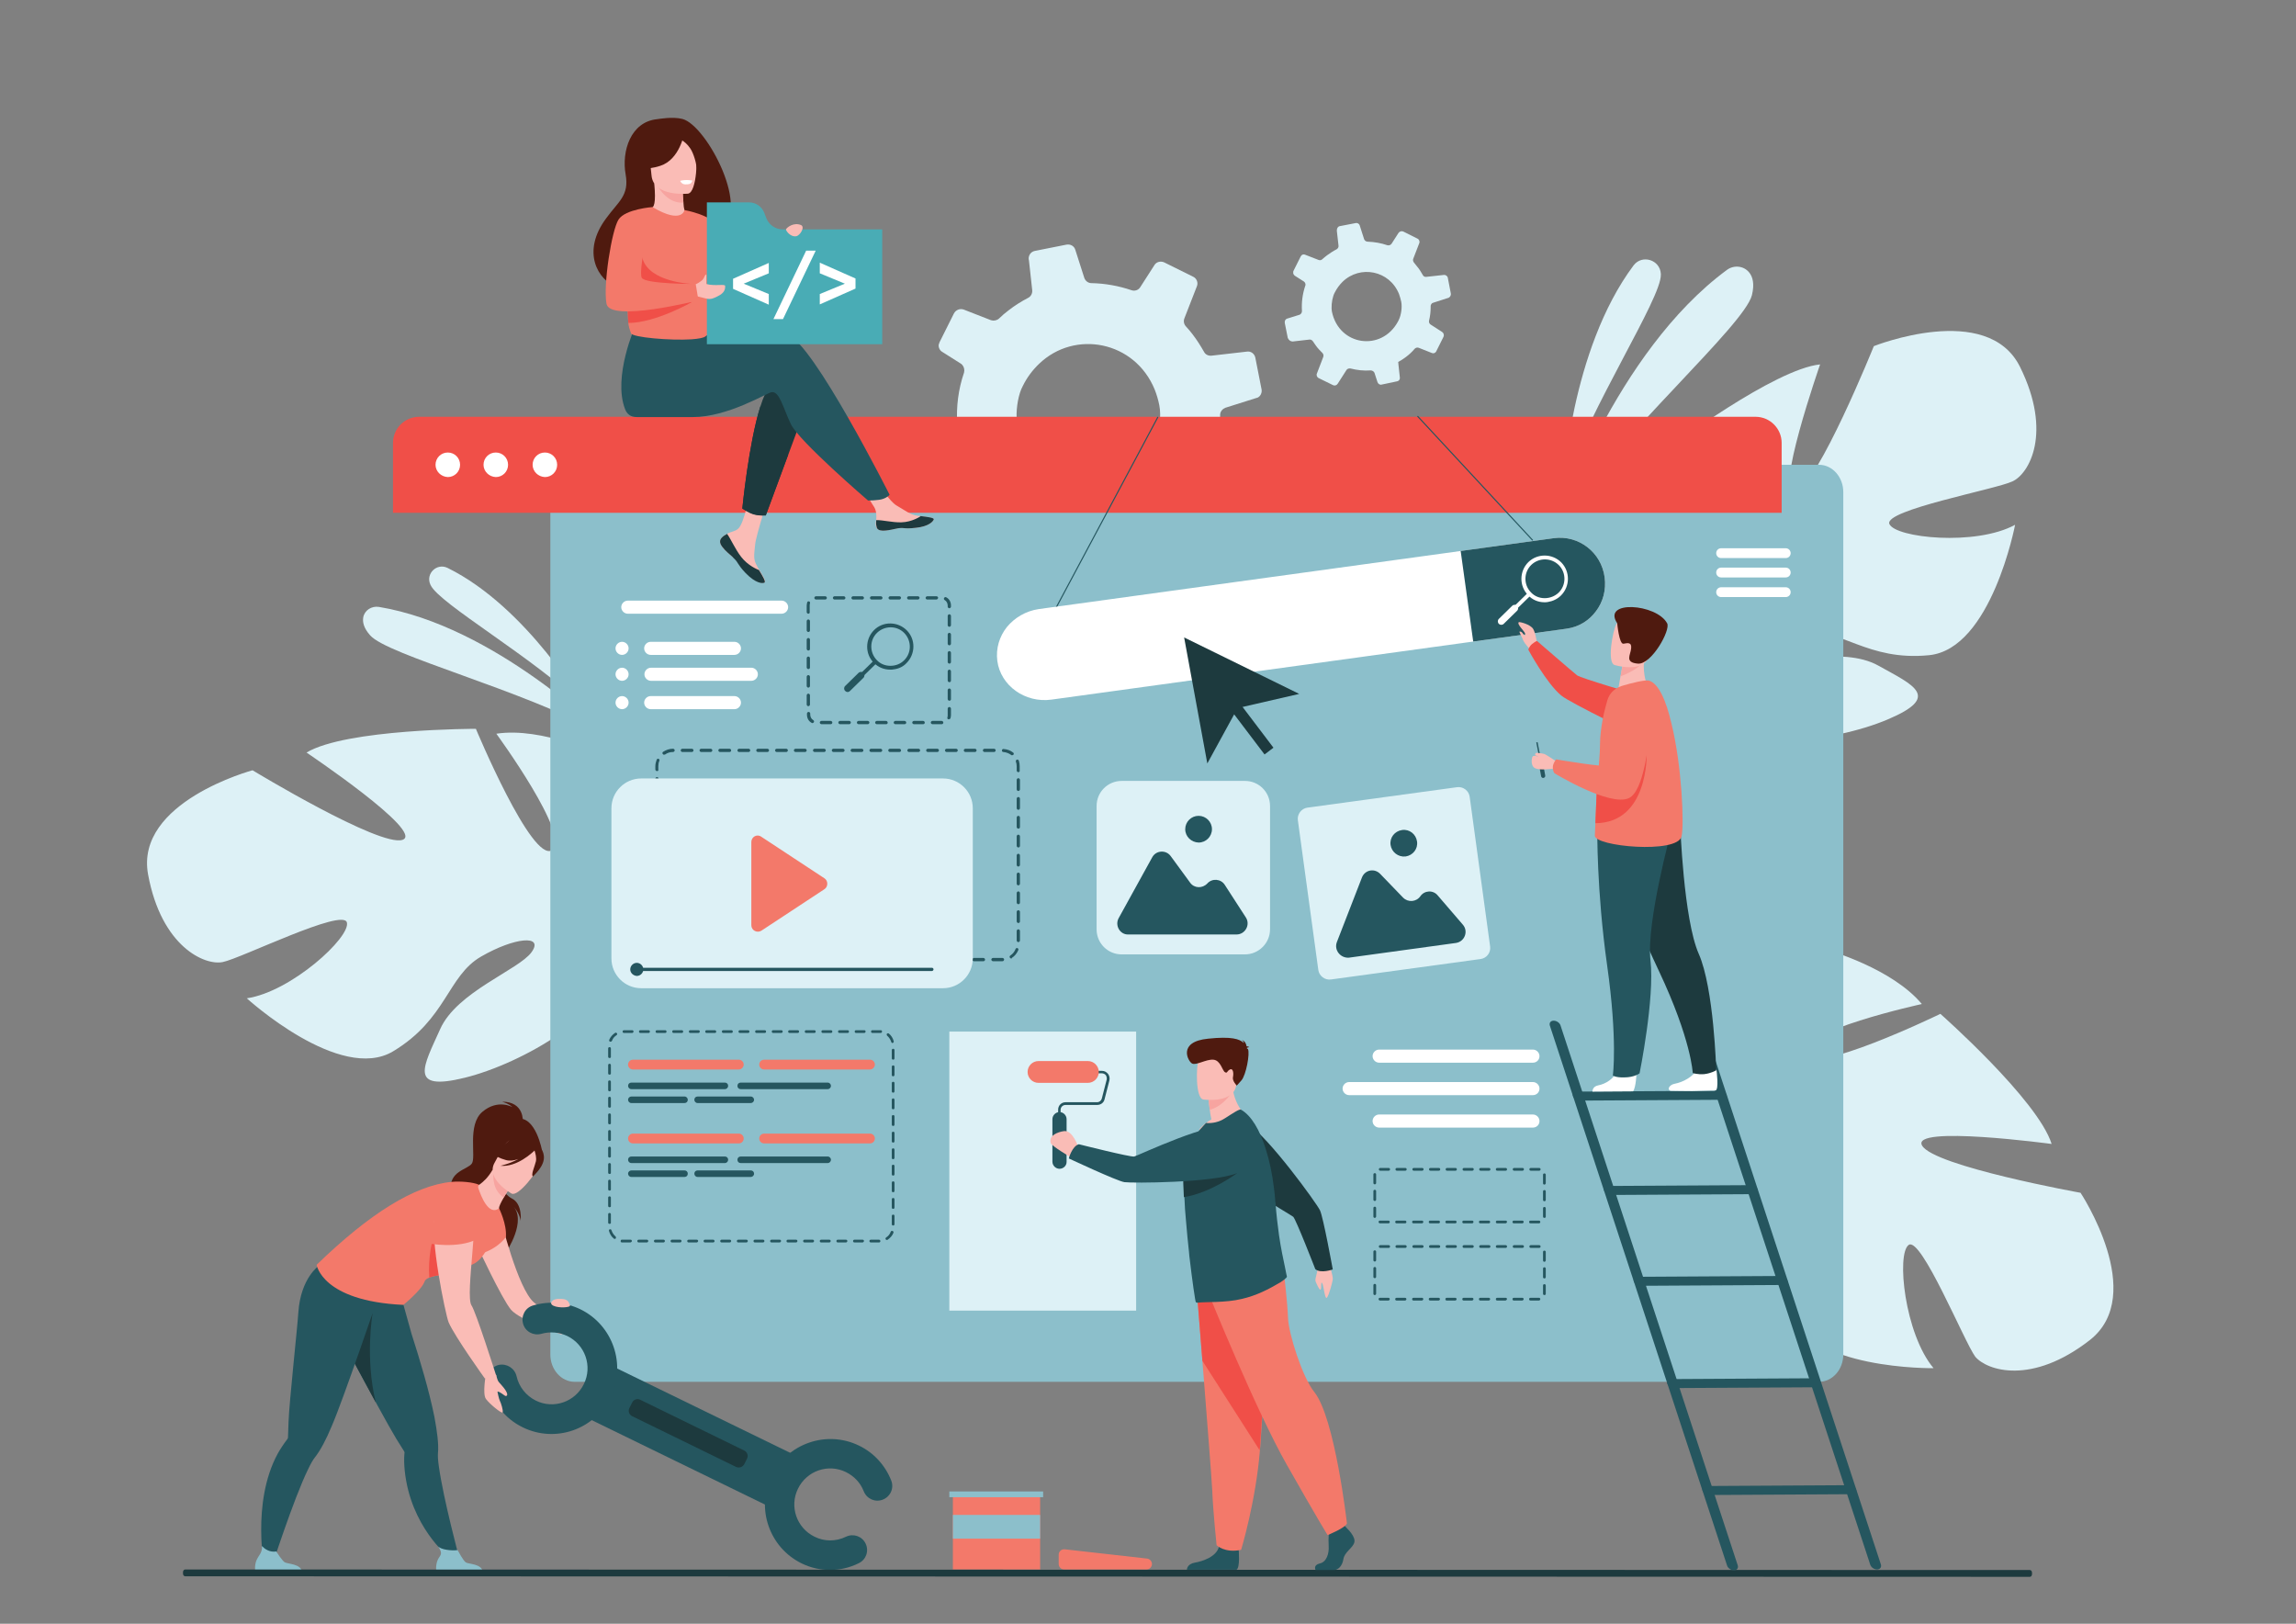 <svg xmlns="http://www.w3.org/2000/svg" xmlns:xlink="http://www.w3.org/1999/xlink" id="Layer_1" x="0px" y="0px" viewBox="0 0 841.9 595.3" style="enable-background:new 0 0 841.9 595.3;" xml:space="preserve"><rect x="0" y="0" width="841.9" height="595.3" fill="#808080" stroke="none"/><style type="text/css">	.st0{fill:#DDF1F6;}	.st1{fill:#8CBFCB;}	.st2{fill:#F04F48;}	.st3{fill:#FFFFFF;}	.st4{fill:#4F1A0F;}	.st5{fill:#FABCB6;}	.st6{fill:#25565F;}	.st7{fill:#1D3A3E;}	.st8{fill:#F3796A;}	.st9{fill:#F7A4A0;}	.st10{fill:#49ACB5;}</style><g>	<path class="st0" d="M343.3,178.4l12.5-1.4c1-0.1,2.1,0.4,2.6,1.3c0.7,1.1,1.5,2.2,2.3,3.3c1.5,2,3.2,3.9,5,5.5  c0.8,0.8,1.1,2,0.7,3l-4.8,12.3c-0.5,1.3,0.1,2.8,1.3,3.4l10.8,5.3c1.2,0.6,2.7,0.2,3.4-1l6.5-10.2c0.6-1,1.8-1.5,3-1.2  c5,1.3,10.1,1.8,15.3,1.5c1.2-0.1,2.4,0.7,2.8,1.9l2.2,7c0.4,1.3,1.8,2.2,3.2,1.9l11.7-2.4c0.2,0,0.5-0.1,0.7-0.2  c1-0.5,1.6-1.6,1.5-2.7l-1-9.3l-0.3-2.3c1.9-1.1,3.9-2.4,5.7-3.8c2.5-1.9,4.7-4,6.7-6.2c0.8-0.8,1.9-1.1,3-0.7l9.9,3.9  c1.4,0.5,2.9-0.1,3.5-1.4l4.1-8.2l1.2-2.4c0.6-1.3,0.2-2.9-1-3.6l-8.5-5.5c-1-0.6-1.5-1.8-1.2-2.9c0.8-3.4,1.2-6.8,1.3-10.2  c0-0.3,0-0.6,0-0.9c0-0.1,0-0.2,0-0.3c0.1-1.1,0.9-2,1.9-2.4l11.4-3.6c0.1,0,0.3-0.1,0.4-0.1c1.1-0.5,1.7-1.8,1.5-3l-2.3-11.7  c-0.3-1.4-1.6-2.4-3-2.2l-13.1,1.5c-1.1,0.1-2.2-0.4-2.7-1.4c-1.2-2.1-2.5-4.2-4.1-6.3c-0.8-1.1-1.7-2.1-2.6-3.1  c-0.7-0.8-0.9-1.9-0.5-2.9l4.6-11.8c0.5-1.3-0.1-2.8-1.3-3.4l-10.7-5.3c-1.3-0.6-2.9-0.2-3.6,1l-5.2,8.1c-0.7,1.1-2,1.5-3.2,1.1  c-4.7-1.6-9.7-2.5-14.7-2.6c-1.2,0-2.2-0.8-2.6-1.9l-3.3-10.3c-0.4-1.4-1.8-2.2-3.3-1.9l-11.6,2.3c-1.4,0.3-2.3,1.6-2.2,3l0.1,0.5  l1.2,10.9c0.1,1.2-0.5,2.3-1.5,2.8l0,0c-2.5,1.3-4.9,2.8-7.2,4.6c-1.2,0.9-2.4,1.9-3.5,3c-0.8,0.7-1.9,0.9-2.9,0.6l-10-3.9  c-1.4-0.5-2.9,0.1-3.6,1.4l-5.3,10.6c-0.1,0.3-0.2,0.6-0.3,0.9c-0.1,1,0.4,2.1,1.3,2.6l6.8,4.3c0.8,0.5,1.3,1.5,1.3,2.5  c0,0.3-0.1,0.5-0.1,0.8c-2.1,6.1-2.9,12.5-2.5,19c0.1,1.1-0.5,2.1-1.5,2.6c-0.1,0.1-0.3,0.1-0.4,0.2l-9.2,2.9  c-1.3,0.4-2.1,1.8-1.9,3.2l0.1,0.3l2.3,11.4C340.5,177.6,341.8,178.5,343.3,178.4z M423.4,142.8c0.7,1.8,1.3,3.7,1.7,5.8  c0.8,3.9,0,10.1-1.8,13.7c-0.2,0.4-0.4,0.8-0.6,1.1c-12.2,22.7-44.3,18.2-49.6-7.4c-0.7-3.4-0.3-8.2,0.9-12c0.3-0.9,0.6-1.7,1-2.4  c1.6-3.3,3.7-6,6-8.2C394.1,120.8,416.1,125,423.4,142.8z"></path>	<path class="st0" d="M740.7,134.5c-12-24.2-53.6-7.6-53.6-7.6s-20.4,50.6-28.7,53.4c-8.3,2.8,9-46.7,9-46.7  c-16.8,1.7-54.9,30.3-54.9,30.3s13,51.7,4.3,52.3c-8.7,0.6-9.2-46.4-9.2-46.4c-15,8-26.3,29.6-26.3,29.6  C568.6,233.5,613,248,613,248s4.1,18-2.9,41l0,0c0,0-1.8,4.3-3,11.4l4.4-0.9c0.1-1.2,0.3-2.4,0.5-3.6c0,0,0,0,0,0c0,0,0,0,0-0.1  c0.2-0.7,0.4-1.8,0.7-3.1c0,0,0,0,0,0c0,0,0,0,0,0c0.8-2.9,1.3-5,1.6-6.5c0,0,0,0,0,0c2.4-9,6-20.8,9.4-23.8c0,0-0.6-0.6-1.3-1.8  c0.4,0.6,0.9,1.2,1.3,1.8c10.6,14.5,48.5,9.8,68.4,1.4c19.9-8.4,9.7-12.5-3.4-19.8c-13.1-7.3-36-0.1-43.7-2.5  c-7.7-2.4,1.7-8.1,15.8-9.8c14.1-1.7,23.8,10.8,46.6,8.5c22.8-2.3,31.5-47.8,31.5-47.8c-14.5,7.9-43.9,4.8-46.1-0.3  c-2.1-5.1,39-12.7,45.1-15.6C744,173.8,752.7,158.7,740.7,134.5z"></path>	<path class="st0" d="M54.3,320.6c-4.9-26.6,38.3-38.2,38.3-38.2s46.7,28.3,55,25.5c8.3-2.8-35.2-32-35.2-32  c14.5-8.7,62.1-8.7,62.1-8.7s20.5,49.2,27.9,44.5c7.4-4.7-20.4-42.7-20.4-42.7c16.8-2.6,38.8,8,38.8,8c30.5,19.7,3.6,57.9,3.6,57.9  s7.5,16.9,26.9,31.1l0,0c0,0,4,2.4,9.2,7.3l-4,1.9c-0.8-0.9-1.7-1.8-2.6-2.6c0,0,0,0,0,0c0,0,0,0,0,0c-0.6-0.5-1.4-1.2-2.4-2  c0,0,0,0,0,0c0,0,0,0,0,0c-2.4-1.8-4-3.2-5.2-4.2c0,0,0,0,0,0c-7.3-5.8-17.3-13-21.8-13.4c0,0,0.1-0.8,0-2.2c0,0.7,0,1.5,0,2.2  c0.2,18-33,36.9-54,42.1c-21,5.2-15.2-4.2-9.1-17.8c6.1-13.7,28.8-21.7,33.5-28.2c4.7-6.5-6.2-5.5-18.5,1.6  c-12.3,7.1-12.6,22.9-32.2,34.7C124.7,397.2,90.5,366,90.5,366c16.3-2.4,38.1-22.4,36.7-27.8c-1.4-5.4-38.9,13.2-45.5,14.5  C75.2,354.1,59.2,347.2,54.3,320.6z"></path>	<path class="st0" d="M766.3,491.3c21.3-16.7-3.4-54-3.4-54s-53.7-9.7-58.1-17.3c-4.4-7.6,47.5-0.6,47.5-0.6  c-5.1-16.2-40.8-47.7-40.8-47.7s-48,23.3-50.4,14.8c-2.4-8.4,43.6-18.4,43.6-18.4c-10.9-13.1-34.3-19.7-34.3-19.7  c-35.9-5.4-41.1,41-41.1,41s-16.8,7.7-40.8,5.5l0,0c0,0-4.6-0.8-11.8-0.7l1.7,4.1c1.2-0.1,2.5-0.2,3.6-0.2c0,0,0,0,0,0  c0,0,0,0,0.1,0c0.8,0,1.8,0,3.1,0.1c0,0,0,0,0,0c0,0,0,0,0,0c3,0.2,5.1,0.3,6.7,0.3c0,0,0,0,0,0c9.3,0.5,21.6,1.7,25.2,4.4  c0,0,0.4-0.7,1.5-1.7c-0.5,0.5-1,1.1-1.5,1.7c-12.1,13.4,0.3,49.5,12.5,67.3c12.3,17.8,14.2,7,18.7-7.3c4.5-14.3-7.2-35.3-6.4-43.3  c0.8-8,8.3,0,12.8,13.5c4.5,13.4-5.8,25.5,1.1,47.3c6.9,21.9,53.2,21.2,53.2,21.2c-10.6-12.6-13.7-42-9.1-45.2  c4.6-3.1,20.4,35.6,24.4,41C728.6,502.5,745,507.9,766.3,491.3z"></path>	<g>		<path class="st0" d="M573.2,178.3c0,0,2.5-49.8,25.8-81c3.1-4.1,9.7-2.1,10,3.1c0,0.1,0,0.2,0,0.3   C609.2,109.4,583.4,148.6,573.2,178.3z"></path>		<path class="st0" d="M571.1,192.7c0,0,21-63.5,62.2-93.8c2.5-1.8,6.1-1.5,8.1,1c1.3,1.6,2,4.2,1,8.3   C639.6,119.3,594,159.1,571.1,192.7z"></path>	</g>	<g>		<path class="st0" d="M214.4,259.2c0,0-20.9-36.5-50.3-51c-3.9-1.9-8.1,2.1-6.3,6.1c0,0.1,0.1,0.1,0.1,0.2   C161,221.3,195.3,240.8,214.4,259.2z"></path>		<path class="st0" d="M221.4,269.2c0,0-40-39.7-82.5-46.7c-2.6-0.4-5.2,1.2-5.7,3.8c-0.3,1.7,0.1,3.9,2.5,6.6   C142,240.2,191.4,252.8,221.4,269.2z"></path>	</g>	<path class="st1" d="M675.9,180.4v316.2c0,5.5-4,10-8.9,10H210.7c-4.9,0-8.9-4.5-8.9-10V180.4c0-5.5,4-10,8.9-10h456.3  C671.9,170.4,675.9,174.9,675.9,180.4z"></path>	<g>		<path class="st2" d="M653.3,162.4V188H144.1v-25.6c0-5.3,4.3-9.6,9.6-9.6h490C649,152.8,653.3,157.1,653.3,162.4z"></path>		<g>			<path class="st3" d="M159.7,170.4c0-2.5,2-4.5,4.5-4.5c2.5,0,4.5,2,4.5,4.5c0,2.5-2,4.5-4.5,4.5    C161.7,174.8,159.7,172.8,159.7,170.4z"></path>			<path class="st3" d="M177.3,170.4c0-2.5,2-4.5,4.5-4.5c2.5,0,4.5,2,4.5,4.5c0,2.5-2,4.5-4.5,4.5    C179.3,174.8,177.3,172.8,177.3,170.4z"></path>			<path class="st3" d="M195.3,170.4c0-2.5,2-4.5,4.5-4.5c2.5,0,4.5,2,4.5,4.5c0,2.5-2,4.5-4.5,4.5    C197.3,174.8,195.3,172.8,195.3,170.4z"></path>		</g>	</g>	<path class="st0" d="M474,125.2l6.1-0.7c0.5-0.1,1,0.2,1.3,0.6c0.4,0.5,0.7,1.1,1.1,1.6c0.7,1,1.6,1.9,2.4,2.7  c0.4,0.4,0.5,1,0.3,1.5l-2.3,6c-0.3,0.6,0,1.4,0.6,1.7l5.3,2.6c0.6,0.3,1.3,0.1,1.7-0.5l3.2-5c0.3-0.5,0.9-0.7,1.5-0.6  c2.4,0.6,4.9,0.9,7.4,0.7c0.6,0,1.2,0.4,1.4,0.9l1.1,3.4c0.2,0.6,0.9,1.1,1.5,0.9l5.7-1.2c0.1,0,0.2-0.1,0.3-0.1  c0.5-0.2,0.8-0.8,0.7-1.3l-0.5-4.6l-0.1-1.1c0.9-0.5,1.9-1.1,2.8-1.8c1.2-0.9,2.3-1.9,3.2-3c0.4-0.4,0.9-0.6,1.5-0.4l4.8,1.9  c0.7,0.3,1.4,0,1.7-0.7l2-4l0.6-1.2c0.3-0.6,0.1-1.4-0.5-1.8l-4.2-2.7c-0.5-0.3-0.7-0.9-0.6-1.4c0.4-1.6,0.6-3.3,0.6-5  c0-0.1,0-0.3,0-0.4c0,0,0-0.1,0-0.1c0.1-0.5,0.4-1,0.9-1.1l5.6-1.8c0.1,0,0.1,0,0.2-0.1c0.5-0.3,0.8-0.9,0.7-1.5l-1.1-5.7  c-0.1-0.7-0.8-1.2-1.5-1.1l-6.4,0.7c-0.5,0.1-1.1-0.2-1.3-0.7c-0.6-1-1.2-2.1-2-3c-0.4-0.5-0.8-1-1.2-1.5c-0.3-0.4-0.5-0.9-0.3-1.4  l2.2-5.7c0.3-0.6,0-1.4-0.6-1.7l-5.2-2.6c-0.6-0.3-1.4-0.1-1.8,0.5l-2.5,3.9c-0.3,0.5-1,0.8-1.6,0.6c-2.3-0.8-4.7-1.2-7.2-1.3  c-0.6,0-1.1-0.4-1.3-0.9l-1.6-5c-0.2-0.7-0.9-1.1-1.6-0.9l-5.7,1.1c-0.7,0.1-1.1,0.8-1.1,1.5l0,0.3l0.6,5.3  c0.1,0.6-0.2,1.1-0.7,1.4l0,0c-1.2,0.6-2.4,1.4-3.5,2.2c-0.6,0.5-1.2,0.9-1.7,1.4c-0.4,0.4-0.9,0.5-1.4,0.3l-4.9-1.9  c-0.7-0.3-1.4,0-1.7,0.7l-2.6,5.2c-0.1,0.1-0.1,0.3-0.1,0.5c-0.1,0.5,0.2,1,0.6,1.3l3.3,2.1c0.4,0.3,0.6,0.7,0.6,1.2  c0,0.1,0,0.2-0.1,0.4c-1,3-1.4,6.1-1.2,9.2c0,0.5-0.2,1-0.7,1.3c-0.1,0-0.1,0.1-0.2,0.1l-4.5,1.4c-0.7,0.2-1,0.9-0.9,1.5l0,0.1  l1.1,5.5C472.6,124.8,473.3,125.2,474,125.2z M513,107.8c0.3,0.9,0.6,1.8,0.8,2.8c0.4,1.9,0,4.9-0.9,6.7c-0.1,0.2-0.2,0.4-0.3,0.6  c-6,11.1-21.6,8.9-24.2-3.6c-0.3-1.6-0.1-4,0.5-5.8c0.1-0.4,0.3-0.8,0.5-1.2c0.8-1.6,1.8-2.9,2.9-4  C498.7,97.1,509.5,99.1,513,107.8z"></path>	<g>		<path class="st4" d="M191.7,411.3c0,0,0.7-7.4-7.6-7.4c0,0,2.5,0.7,3.8,2c0,0-5.3-3.1-11,1.7c-5.7,4.8-2.2,16.7-3.9,19   c-1.7,2.3-8.5,2.7-7.7,10c0.8,7.3,21.6,16.5,20.2,22.6c0,0,8.1-11.9,2.3-17.4c0,0,2.8,2.7,3.1,5.8c0,0,0.8-6.2-3.2-8.2   c-3.5-1.8-6.3-8.2-6-9.3C182,428.9,191.7,411.3,191.7,411.3z"></path>		<path class="st5" d="M183.6,446.8c0,0,6.2,25.6,12.2,30.7c3.6,3.1,14.5,10.1,14.5,10.1l-4.5,1.6c0,0-15-5.1-18.4-9   c-3.4-4-12.6-23.8-12.6-23.8L183.6,446.8z"></path>		<path class="st6" d="M125.5,491.7c0.1,0.1,0.1,0.2,0.2,0.3c1.4,2.3,4.5,8.1,7.9,14.4c1.6,3,3.3,6.1,4.9,9   c2.8,5.1,5.3,9.6,6.7,11.9c1.5,2.4,2.6,4.1,3,4.8c0,0,0,0,0,0c0.1,0.2,0.2,0.5,0.1,0.7c-0.2,2.1-0.1,4.3,0.1,6.3   c2.1,20.5,15.9,31.5,15.9,31.5l4.1,0.6c0,0-5.8-21.5-7.5-33.7c-0.3-2.1-0.4-3.7-0.3-4.8c0.3-3.2-0.3-7.8-1.3-13.2   c-1.9-9.5-5.4-21.2-8.4-30.5c-0.2-0.6-6-21.5-6-21.5c-4.9,4.2-22.5,6-22.5,6S119.4,480.8,125.5,491.7z"></path>		<path class="st1" d="M177.1,576.5H160c0,0-0.4-2.6,0.5-4.6c0.9-1.9,2.1-2,0.2-4.9c1.1,1.1,4.6,1.6,7.1,1.3c0.3,0.5,2,3.8,3,4.5   C171.8,573.5,176.8,573.2,177.1,576.5z"></path>		<path class="st7" d="M125.5,491.7c0.1,0.1,0.1,0.2,0.2,0.3c1.4,2.3,8.7,15.9,12.1,22.2c-4-16.3-1.2-32.6-1.2-32.6L125.5,491.7z"></path>		<path class="st4" d="M189.4,410.2c0.1-0.5-9.8,4.5-10.3,5c-4.6,5.2-3.3,11.9-0.7,11.9c1.7,0,1.4,2.9,1.4,2.9l19-8   C198.8,422.1,196.5,408.7,189.4,410.2z"></path>		<path class="st8" d="M183,443c0,0,2.9,5.8,2.5,10.5c0,0-3.5,5.5-12.5,6.9C173,460.3,180.8,443,183,443z"></path>		<path class="st6" d="M138.9,474.8l0.1-3.2c-6.4,0.8-22-7.6-22-7.6s-6.7,4.4-7.6,17.1c-0.4,6.2-3.3,32.4-3.6,40.2   c-0.1,2.8-0.2,4.9-0.2,5.7c0,0,0,0,0,0c0,0.2-0.1,0.5-0.3,0.7c-1.3,1.7-2.5,3.5-3.5,5.3c-9.8,18.1-4.7,42.8-4.7,42.8l2.3-0.6   c0,0,8.2-25.6,13.6-36.6c0.9-1.9,1.7-3.3,2.4-4.2c2-2.5,4.2-6.6,6.3-11.7C125.8,513.3,138.9,474.8,138.9,474.8z"></path>		<path class="st1" d="M110.8,576.5H93.6c0,0-0.4-2.6,0.5-4.6c0.9-1.9,2.2-2.8,1.9-5.1c1.1,1.1,2.9,2.4,5.3,2c0.3,0.5,2,3.1,3,3.9   C105.5,573.5,110.5,573.2,110.8,576.5z"></path>		<path class="st8" d="M171.8,464c-2.3,0.4,0.4,2.2-2.8,2.6c-4.5,0.5-9.2,0.8-11.6,1.8c-0.9,0.4-1.5,0.8-1.7,1.4   c-1.1,3.2-7.8,8.6-7.8,8.6c-29.9-1.4-31.8-14.7-31.8-14.7c19.4-18.8,35.9-29.1,49.5-30.4c3.3-0.3,7.8,0.1,9.9,1   c4.8,2.1,7.4,8.6,7.4,8.6S180.6,462.5,171.8,464z"></path>		<path class="st2" d="M169,466.6c-4.5,0.5-9.2,0.8-11.6,1.8c-1-14.9,6-26.1,6-26.1S168,460.9,169,466.6z"></path>		<path class="st5" d="M175.4,435.6c0.9,2.7,3.7,10.3,7.6,7.4c-0.1-0.6,0.7-2.2,1.7-3.9c1.2-2.1,2.7-4.3,2.7-4.3l-6.4-5.6l-0.4-0.3   c-1.7,2.9-3.3,4.3-4.8,5.4C175.4,434.5,175.2,435.1,175.4,435.6z"></path>		<path class="st9" d="M187.4,434.7c0,0-1.5,2.2-2.7,4.3c-4-2.5-4-7.4-3.7-10L187.4,434.7z"></path>		<path class="st5" d="M187.6,437.6c0,0-9.7-5.4-6.2-11.4c3.4-6,4.5-10.7,10.9-7.5c6.3,3.2,6.2,6.2,5.5,8.4   C197.1,429.4,190.2,438.8,187.6,437.6z"></path>		<path class="st4" d="M199.4,423.6c-0.4-2.7-1.8-2.9-2.7-2.7c-3.6-5.9-9.4-3.6-9.4-3.6c-3.1,3.9-7.6,4.6-7.6,4.6s1.1,2.1,5.8,3.4   c1.4,0.4,3,0.2,4.6-0.4c-3.2,1.8-6.6,2.5-6.6,2.5c6.1,0.6,11.9-5,12.5-5.6c0.3,0.9,0.8,2.7,0.5,4c-0.4,1.8-2,5.1-1,5.5   C195.3,431.2,200,427.6,199.4,423.6z"></path>		<g>							<rect x="214.9" y="517" transform="matrix(0.899 0.438 -0.438 0.899 256.963 -58.447)" class="st6" width="80.4" height="21.1"></rect>			<g>				<path class="st6" d="M191.7,523.3c-6.6-3.2-11.3-9.2-12.9-16.4c-0.6-2.9,1.2-5.8,4.1-6.5c2.9-0.6,5.8,1.2,6.5,4.1     c0.9,4,3.5,7.2,7.1,9c6.5,3.2,14.4,0.5,17.6-6.1c3.2-6.5,0.5-14.4-6.1-17.6c-3-1.4-6.3-1.7-9.5-0.8c-2.9,0.8-5.9-0.8-6.7-3.7     c-0.8-2.9,0.8-5.9,3.7-6.7c5.8-1.7,11.9-1.2,17.3,1.4c11.9,5.8,16.9,20.2,11.1,32.1C218,524.2,203.6,529.1,191.7,523.3z"></path>			</g>			<g>				<path class="st6" d="M294,573.2c-11.9-5.8-16.9-20.2-11.1-32.1c5.8-11.9,20.2-16.9,32.1-11.1c5.4,2.6,9.6,7.2,11.8,12.8     c1.1,2.8-0.3,5.9-3.1,7c-2.8,1.1-5.9-0.3-7-3.1c-1.2-3.1-3.5-5.5-6.5-7c-6.5-3.2-14.4-0.5-17.6,6.1c-3.2,6.5-0.5,14.4,6.1,17.6     c3.6,1.8,7.8,1.8,11.5,0c2.7-1.3,5.9-0.2,7.2,2.5c1.3,2.7,0.2,5.9-2.5,7.2C308.3,576.4,300.6,576.4,294,573.2z"></path>			</g>			<path class="st7" d="M269.9,537.8l-38.1-18.6c-1.1-0.5-1.6-1.9-1-3l1-2c0.5-1.1,1.9-1.6,3-1l38.1,18.6c1.1,0.5,1.6,1.9,1,3l-1,2    C272.3,537.9,271,538.3,269.9,537.8z"></path>		</g>		<path class="st5" d="M182,504.1c0,0,0.2,1.8,1,2.7c0.8,0.9,3,3.2,3,4.5c0,0-0.1,0.6-0.6,0.5c-0.5-0.1-2.1-1.7-3-1.6   c0,0,0.5,2.6,0.9,3.4c0.4,0.7,1.3,3.6,1,4.2c-0.3,0.6-4.8-3.1-6.1-4.9c-1.4-1.8,0-9.3,0-9.3L182,504.1z"></path>		<path class="st5" d="M172.9,439.8c0,0-11.3-0.6-13.4,6.5c-2,7.1,3.8,35.5,5,38.5c2.3,5.3,13.3,20.6,13.3,20.6l4.1-1.2   c0,0-7.4-23.3-9-25.6C170.4,474.9,176.3,442.9,172.9,439.8z"></path>		<path class="st8" d="M157.3,455.8c0,0.2,10.7,2,17.4-1.4c0,0,5.6-17.5-2.4-16.7c-8,0.8-12.7,3.4-12.9,7.2   C159.2,448.7,157.3,455.8,157.3,455.8z"></path>		<path class="st5" d="M204.7,476.2c-0.5,0-1.5,0.2-1.9,0.5c-0.6,0.5-1.3,1.3,0.1,2c2.1,1,6.2,0.6,6.1,0   C208.5,476.7,207.7,476.1,204.7,476.2z"></path>	</g>	<g>		<path class="st5" d="M264.5,197.3c-0.5,0.6-0.6,1.3-0.3,2.1c0,0,0,0,0,0c0.5,1.4,2.2,2.9,4.1,4.5c0.2,0.2,0.5,0.4,0.7,0.5   c0,0,0.1,0.1,0.1,0.1c0,0,0.1,0.1,0.1,0.1c1.8,1.7,1.1,2,4.3,5.4c3.7,3.8,6.2,3.9,6.9,3.5c0.6-0.3-0.6-2.3-2-4.6   c-0.1-0.1-0.1-0.2-0.2-0.3c-0.2-0.3-0.4-0.6-0.5-0.9c-1.6-2.7-1.2-4-0.8-8.1c0.3-3.3,5.2-18.5,5.2-18.5l-7-1.2   c0,0-2.1,12.1-4.5,14c-1.2,1-2.6,1-3.8,1.7c-0.1,0.1-0.2,0.1-0.2,0.2C265.7,196.2,265,196.7,264.5,197.3z"></path>		<path class="st7" d="M264.5,197.3c-0.5,0.6-0.6,1.3-0.3,2.1c0,0,0,0,0,0c0.6,1.4,2.2,2.9,4.1,4.5c0.2,0.2,0.5,0.4,0.6,0.6   c0,0,0.1,0.1,0.1,0.1c0,0,0.1,0.1,0.1,0.1c1.8,1.7,1.1,2,4.3,5.4c3.7,3.8,6.2,3.9,6.9,3.5c0.6-0.3-0.6-2.3-2-4.6   c-0.7-0.3-4-1.6-6.5-4.8c-2.2-2.8-3.7-6.4-5.2-8.5c-0.1,0.1-0.2,0.1-0.2,0.2C265.7,196.2,265,196.7,264.5,197.3z"></path>		<path class="st5" d="M321.2,192.9c0.4,2.2,3.5,1.8,7,1c3.5-0.8,2.6,0.2,7.6-0.4c4.9-0.5,6.4-2.4,6.6-3.1c0.1-0.6-2.3-0.9-4.9-1.2   c-0.3,0-0.7-0.1-1-0.1c-2.9-0.4-5.1-2.3-7.8-3.8c-2.5-1.5-6.3-7.5-6.3-7.5l-6.7,0.5c0,0,3.5,5.4,4.9,7.7c0.8,1.4,0.8,3.2,0.7,4.6   C321.1,191.4,321,192.1,321.2,192.9z"></path>		<path class="st7" d="M328.2,193.9c3.5-0.8,2.6,0.2,7.6-0.4c4.9-0.5,6.4-2.4,6.6-3.1c0.1-0.6-2.3-0.9-4.9-1.2l0,0.1   c0,0-3,2.1-7,2.2c-3.3,0.1-6.9-0.9-9.2-0.8c-0.1,0.8-0.1,1.5,0.1,2.3C321.6,195.1,324.7,194.7,328.2,193.9z"></path>		<path class="st7" d="M295.3,149.8l-6.3,17l-8.2,22.2c0,0-2.2,0.2-4.4-0.4c-2-0.6-4.2-2.1-4.2-2.1s2.3-23.8,6.6-37.4   c1.1-3.5,2.3-6.3,3.7-7.9C289,133.2,295.3,149.8,295.3,149.8z"></path>		<path class="st6" d="M288.9,122.8c-4.1-1.3-15.9,0.4-27.8,2.7l-2.5-4.1l-25.6-2c0,0-8.4,18.7-3.8,30.6c0.7,1.8,2,2.9,4.3,2.9   c0,0,0.4,0,0.4,0c0,0,15.2,0,20.2,0c12.7,0,26.9-8.7,28.7-9.1c3-0.6,4.2,5.4,7.2,11.7c3,6.3,28.3,28,28.3,28s3.9,0,5.5-0.6   c1.7-0.6,2.4-1.5,2.4-1.5S298.2,125.8,288.9,122.8z"></path>		<path class="st4" d="M250.2,43.6c-3.6-0.9-8.5,0-9.3,0.1c-9.7,1-13,11.8-11.5,20.2c1.4,7.8-2.6,9.9-7.1,16.1   c-9.2,12.3-3.2,22.7,4.1,25.4c4.3,1.6,10.4-2.4,10.4-2.4c0.1,0,18.9-12.3,26.6-19.3C276.1,78.5,259.3,45.9,250.2,43.6z"></path>		<path class="st5" d="M251.6,79.2c0.3,0.9-4,2.6-7.2,1.9c-3.1-0.6-6.5-4.1-5.8-4.5c1.2-0.6,2-1.9,1.3-9.4l0.6,0.1l9.8,1.1   c0,0,0,3,0.3,5.9C250.7,76.7,251.2,77.7,251.6,79.2z"></path>		<path class="st9" d="M250.3,68.4c0,0,0,3,0.3,5.9c-5.4,0.3-8.6-4.4-10-7L250.3,68.4z"></path>		<path class="st5" d="M252.3,71c0,0-12.7,1.3-13.4-6.7c-0.7-7.9-2.7-13.1,5.3-14.3c8.1-1.1,9.9,1.8,10.8,4.4   C255.9,57,255.6,70.4,252.3,71z"></path>		<path class="st4" d="M250.9,48.8c0,0-1.6,9.7-8.8,12c-5.3,1.7-7.7,0.6-7.7,0.6s2.5-3.4,3.4-8.1c0.3-1.4,1.2-2.5,2.6-3   C244.2,49.1,248.8,45.7,250.9,48.8z"></path>		<path class="st4" d="M248.6,50.8c0,0,2.4,0.5,4.5,3.6c1.2,1.7,2.5,6,2.3,7.8c0,0,2.2-9-1-12.3C250.9,46.5,248.6,50.8,248.6,50.8z"></path>		<path class="st8" d="M228.7,105.2c0.2,1,0.4,1.9,0.6,2.7c0.3,1.3,0.4,2.5,0.6,3.5c0.4,3.1,0.3,5,0.5,7c0.1,1.1,0.4,2.3,1,3.8   c0.5,1.5,14.4,2.7,22.2,2.2c2.5-0.2,4.4-0.5,5.1-1.1c2.8-2.4,2.5,2.9,2.9-22.7c0.2-12.5-10.6-23.6-10.6-23.6s-0.9,5.3-11.6-1   c-0.4-0.2-4.6,6-8.7,13.7C226.2,98.2,227.5,100,228.7,105.2z"></path>		<path class="st7" d="M289,166.7l-8.2,22.2c0,0-2.2,0.2-4.4-0.4c-2-0.6-4.2-2.1-4.2-2.1s2.3-23.8,6.6-37.4L289,166.7z"></path>		<path class="st8" d="M250.9,77c0,0,11,1.9,12.3,6.6c1.3,4.7,10.2,31.3,10.2,31.3s-6.9,2.4-9.5-0.2c-2.6-2.6-9-24-9-24L250.9,77z"></path>		<path class="st3" d="M249.4,66.3c0,0,0.5,1.3,1.9,1.3c1.4,0,1.8-0.2,2.1-0.5c0.3-0.3,0.5-0.9,0.5-0.9S251.6,65.7,249.4,66.3z"></path>		<path class="st2" d="M229.9,111.4c0.4,3.1,0.3,5,0.5,7c10,0,23.4-7.7,23.4-7.7L229.9,111.4z"></path>		<path class="st2" d="M253.8,104.1c0,0-15.6-0.5-18.2-9.3c-2.9-9.7-6.1,4-6.1,4l1.7,8.8h17.1L253.8,104.1z"></path>		<g>			<path class="st10" d="M281,80l-0.8-2.1c-0.9-2.2-3.1-3.7-5.5-3.7h-15.5v9.9v42.1h64.3V84.1H287C284.4,84.1,282,82.5,281,80z"></path>			<g>				<path class="st3" d="M268.8,105.9v-3.7l13.1-5.8v3.8l-9.2,3.8l9.2,3.8v3.9L268.8,105.9z"></path>				<path class="st3" d="M295.6,91.9h3.5l-12,25.1h-3.5L295.6,91.9z"></path>				<path class="st3" d="M313.7,102.1v3.7l-13.1,5.8v-3.8l9.2-3.8l-9.2-3.8v-3.9L313.7,102.1z"></path>			</g>		</g>		<path class="st5" d="M253.8,106.1l1.1-1.8c0,0,0.9-0.3,2.1-1.2c1.5-1,1.3-2.6,2-2.4l0,3.4l-0.1,0c3.2,0.9,6.9-0.1,7,0.7   c0.2,2.2-1.5,3.2-2.9,3.9c-1.1,0.5-2.3,1.3-4.3,0.7c-1.4-0.4-3.7-0.9-3.7-0.9L253.8,106.1z"></path>		<path class="st8" d="M239.4,75.9c0,0-10.1,0.7-12.6,4.6c-2.5,3.9-5.7,24-4.4,30.9c1.3,6.9,33.7-1.3,33.7-1.3l-1-6   c0,0-18.7,0.1-19.8-2.3C233.9,98.6,239.4,75.9,239.4,75.9z"></path>		<path class="st5" d="M288.2,84.1c-0.1,0.3,1.5,2.9,3.8,2.5c1.4-0.3,3.3-3.4,1.7-4.1C291,81.4,288.5,83.4,288.2,84.1z"></path>	</g>	<g>		<g>							<rect x="365.9" y="187.8" transform="matrix(0.471 -0.882 0.882 0.471 48.854 457.425)" class="st6" width="79.8" height="0.4"></rect>		</g>		<g>							<rect x="540.9" y="144.5" transform="matrix(0.733 -0.68 0.68 0.733 24.89 414.599)" class="st6" width="0.4" height="62.1"></rect>		</g>		<g>			<path class="st3" d="M588.4,211.7c0.6,4.6-0.6,9-3.2,12.4c-2.5,3.4-6.3,5.8-10.8,6.4l-188.9,26c-9.6,1.3-18.6-5.1-19.8-14.2    c-0.6-4.6,0.8-9,3.5-12.4c2.8-3.4,6.9-5.9,11.7-6.6l188.9-26C578.9,196.1,587.2,202.5,588.4,211.7z"></path>			<path class="st6" d="M588.4,211.7c0.6,4.6-0.6,9-3.2,12.4c-2.5,3.4-6.3,5.8-10.8,6.4l-34.2,4.7l-4.6-33.2l34.2-4.7    C578.9,196.1,587.2,202.5,588.4,211.7z"></path>			<g>				<g>					<path class="st3" d="M567.6,220.7c-0.4,0.1-0.8,0.1-1.3,0.1c-2.3,0-4.4-0.9-6-2.6c-3.3-3.4-3.2-8.8,0.1-12.1l0,0      c3.4-3.3,8.8-3.2,12.1,0.1c3.3,3.4,3.2,8.8-0.1,12.1C571.1,219.6,569.4,220.4,567.6,220.7z M561.5,207.1      c-2.8,2.7-2.9,7.3-0.1,10.1c1.3,1.4,3.1,2.1,5,2.1c1.9,0,3.7-0.7,5.1-2c2.8-2.7,2.9-7.3,0.1-10.1      C568.8,204.4,564.3,204.4,561.5,207.1L561.5,207.1z"></path>				</g>									<rect x="556" y="215.9" transform="matrix(0.699 0.715 -0.715 0.699 326.231 -331.377)" class="st3" width="1.4" height="11.7"></rect>				<path class="st3" d="M549.6,228.7L549.6,228.7c-0.5-0.5-0.5-1.3,0-1.8l4.9-4.8c0.5-0.5,1.3-0.5,1.8,0l0,0c0.5,0.5,0.5,1.3,0,1.8     l-4.9,4.8C550.9,229.2,550.1,229.2,549.6,228.7z"></path>			</g>		</g>	</g>	<g>		<path class="st8" d="M270.9,392.1h-38.8c-1,0-1.8-0.8-1.8-1.8l0,0c0-1,0.8-1.8,1.8-1.8h38.8c1,0,1.8,0.8,1.8,1.8v0   C272.7,391.2,271.9,392.1,270.9,392.1z"></path>		<g>			<path class="st6" d="M251,404.4h-19.5c-0.7,0-1.2-0.6-1.2-1.2l0,0c0-0.7,0.6-1.2,1.2-1.2H251c0.7,0,1.2,0.6,1.2,1.2l0,0    C252.2,403.9,251.7,404.4,251,404.4z"></path>			<g>				<path class="st6" d="M265.8,399.3h-34.3c-0.7,0-1.2-0.6-1.2-1.2v0c0-0.7,0.5-1.2,1.2-1.2h34.3c0.7,0,1.2,0.5,1.2,1.2l0,0     C267,398.7,266.5,399.3,265.8,399.3z"></path>				<path class="st6" d="M303.5,399.3h-31.9c-0.7,0-1.2-0.5-1.2-1.2v0c0-0.7,0.5-1.2,1.2-1.2h31.9c0.7,0,1.2,0.6,1.2,1.2l0,0     C304.7,398.7,304.2,399.3,303.5,399.3z"></path>				<path class="st6" d="M275.3,404.4h-19.5c-0.7,0-1.2-0.6-1.2-1.2l0,0c0-0.7,0.5-1.2,1.2-1.2h19.5c0.7,0,1.2,0.6,1.2,1.2l0,0     C276.5,403.9,275.9,404.4,275.3,404.4z"></path>			</g>		</g>		<path class="st8" d="M319,392.1h-38.8c-1,0-1.8-0.8-1.8-1.8v0c0-1,0.8-1.8,1.8-1.8H319c1,0,1.8,0.8,1.8,1.8l0,0   C320.8,391.2,320,392.1,319,392.1z"></path>	</g>	<g>		<path class="st8" d="M270.9,419.2h-38.8c-1,0-1.8-0.8-1.8-1.8l0,0c0-1,0.8-1.8,1.8-1.8h38.8c1,0,1.8,0.8,1.8,1.8l0,0   C272.7,418.4,271.9,419.2,270.9,419.2z"></path>		<g>			<path class="st6" d="M251,431.5h-19.5c-0.7,0-1.2-0.6-1.2-1.2l0,0c0-0.7,0.6-1.2,1.2-1.2H251c0.7,0,1.2,0.5,1.2,1.2l0,0    C252.2,431,251.7,431.5,251,431.5z"></path>			<g>				<path class="st6" d="M265.8,426.4h-34.3c-0.7,0-1.2-0.6-1.2-1.2v0c0-0.7,0.5-1.2,1.2-1.2h34.3c0.7,0,1.2,0.5,1.2,1.2l0,0     C267,425.8,266.5,426.4,265.8,426.4z"></path>				<path class="st6" d="M303.5,426.4h-31.9c-0.7,0-1.2-0.5-1.2-1.2v0c0-0.7,0.5-1.2,1.2-1.2h31.9c0.7,0,1.2,0.6,1.2,1.2l0,0     C304.7,425.8,304.2,426.4,303.5,426.4z"></path>				<path class="st6" d="M275.3,431.5h-19.5c-0.7,0-1.2-0.6-1.2-1.2l0,0c0-0.7,0.5-1.2,1.2-1.2h19.5c0.7,0,1.2,0.5,1.2,1.2l0,0     C276.5,431,275.9,431.5,275.3,431.5z"></path>			</g>		</g>		<path class="st8" d="M319,419.2h-38.8c-1,0-1.8-0.8-1.8-1.8l0,0c0-1,0.8-1.8,1.8-1.8H319c1,0,1.8,0.8,1.8,1.8l0,0   C320.8,418.4,320,419.2,319,419.2z"></path>	</g>	<g>		<polygon class="st7" points="476.4,254.4 453.8,259.6 442.7,279.9 434.2,233.7   "></polygon>		<rect x="456.1" y="254" transform="matrix(0.797 -0.604 0.604 0.797 -67.618 330.677)" class="st7" width="4.1" height="23.8"></rect>	</g>	<g>		<path class="st0" d="M456.5,349.9h-45.2c-5.1,0-9.2-4.1-9.2-9.2v-45.2c0-5.1,4.1-9.2,9.2-9.2h45.2c5.1,0,9.2,4.1,9.2,9.2v45.2   C465.7,345.8,461.5,349.9,456.5,349.9z"></path>		<g>			<path class="st6" d="M410.2,336.6l12.3-22.3c1.4-2.6,5.1-2.8,6.8-0.4l7.1,9.7c1.5,2.1,4.5,2.2,6.3,0.3l0,0c1.8-2,5-1.7,6.4,0.5    l7.7,11.9c1.8,2.7-0.2,6.3-3.4,6.3h-39.7C410.7,342.7,408.7,339.3,410.2,336.6z"></path>			<path class="st6" d="M434.6,304c0-2.7,2.2-4.9,4.9-4.9c2.7,0,4.9,2.2,4.9,4.9c0,2.7-2.2,4.9-4.9,4.9    C436.8,308.8,434.6,306.7,434.6,304z"></path>		</g>	</g>	<g>		<path class="st0" d="M542.9,351.6l-54.9,7.5c-2.2,0.3-4.3-1.3-4.6-3.5l-7.5-54.9c-0.3-2.2,1.3-4.3,3.5-4.6l54.9-7.5   c2.2-0.3,4.3,1.3,4.6,3.5l7.5,54.9C546.7,349.3,545.1,351.3,542.9,351.6z"></path>		<g>			<path class="st6" d="M490.2,345.4l9.2-23.7c1.1-2.8,4.6-3.5,6.7-1.3l8.4,8.7c1.8,1.8,4.8,1.6,6.3-0.5l0,0    c1.5-2.2,4.7-2.4,6.4-0.3l9.2,10.7c2.1,2.4,0.7,6.2-2.5,6.7l-39.3,5.4C491.5,351.3,489.1,348.3,490.2,345.4z"></path>			<path class="st6" d="M509.9,309.8c-0.4-2.7,1.5-5.1,4.2-5.5c2.7-0.4,5.1,1.5,5.5,4.2c0.4,2.7-1.5,5.1-4.2,5.5    C512.7,314.3,510.3,312.4,509.9,309.8z"></path>		</g>	</g>	<g>		<rect x="349.4" y="547.9" class="st8" width="32" height="27.5"></rect>		<rect x="348.1" y="546.8" class="st1" width="34.4" height="2.1"></rect>		<rect x="349.4" y="555.4" class="st1" width="32" height="8.7"></rect>	</g>	<path class="st8" d="M420.4,575.4h-30.2c-1.1,0-2-0.9-2-2v-3.4c0-1.2,1-2.1,2.2-2l30.2,3.4c1,0.1,1.8,1,1.8,2l0,0  C422.4,574.5,421.5,575.4,420.4,575.4z"></path>	<path class="st7" d="M744.3,578.1l-676.4-0.2c-0.5,0-0.8-0.5-0.8-1l0-0.5c0-0.6,0.4-1,0.8-1l676.4,0.2c0.5,0,0.8,0.5,0.8,1v0.5  C745.1,577.6,744.8,578.1,744.3,578.1z"></path>	<g>		<path class="st6" d="M367.6,352.4h-3.5c-0.3,0-0.6-0.3-0.6-0.6c0-0.3,0.3-0.6,0.6-0.6h3.5c0.3,0,0.6,0.3,0.6,0.6   C368.1,352.2,367.9,352.4,367.6,352.4z M360.6,352.4h-3.5c-0.3,0-0.6-0.3-0.6-0.6c0-0.3,0.3-0.6,0.6-0.6h3.5   c0.3,0,0.6,0.3,0.6,0.6C361.2,352.2,360.9,352.4,360.6,352.4z M353.7,352.4h-3.5c-0.3,0-0.6-0.3-0.6-0.6c0-0.3,0.3-0.6,0.6-0.6   h3.5c0.3,0,0.6,0.3,0.6,0.6C354.3,352.2,354,352.4,353.7,352.4z M346.8,352.4h-3.5c-0.3,0-0.6-0.3-0.6-0.6c0-0.3,0.3-0.6,0.6-0.6   h3.5c0.3,0,0.6,0.3,0.6,0.6C347.4,352.2,347.1,352.4,346.8,352.4z M339.9,352.4h-3.5c-0.3,0-0.6-0.3-0.6-0.6   c0-0.3,0.3-0.6,0.6-0.6h3.5c0.3,0,0.6,0.3,0.6,0.6C340.4,352.2,340.2,352.4,339.9,352.4z M332.9,352.4h-3.5   c-0.3,0-0.6-0.3-0.6-0.6c0-0.3,0.3-0.6,0.6-0.6h3.5c0.3,0,0.6,0.3,0.6,0.6C333.5,352.2,333.3,352.4,332.9,352.4z M326,352.4h-3.5   c-0.3,0-0.6-0.3-0.6-0.6c0-0.3,0.3-0.6,0.6-0.6h3.5c0.3,0,0.6,0.3,0.6,0.6C326.6,352.2,326.3,352.4,326,352.4z M319.1,352.4h-3.5   c-0.3,0-0.6-0.3-0.6-0.6c0-0.3,0.3-0.6,0.6-0.6h3.5c0.3,0,0.6,0.3,0.6,0.6C319.7,352.2,319.4,352.4,319.1,352.4z M312.2,352.4   h-3.5c-0.3,0-0.6-0.3-0.6-0.6c0-0.3,0.3-0.6,0.6-0.6h3.5c0.3,0,0.6,0.3,0.6,0.6C312.7,352.2,312.5,352.4,312.2,352.4z    M305.2,352.4h-3.5c-0.3,0-0.6-0.3-0.6-0.6c0-0.3,0.3-0.6,0.6-0.6h3.5c0.3,0,0.6,0.3,0.6,0.6C305.8,352.2,305.6,352.4,305.2,352.4   z M298.3,352.4h-3.5c-0.3,0-0.6-0.3-0.6-0.6c0-0.3,0.3-0.6,0.6-0.6h3.5c0.3,0,0.6,0.3,0.6,0.6   C298.9,352.2,298.6,352.4,298.3,352.4z M291.4,352.4h-3.5c-0.3,0-0.6-0.3-0.6-0.6c0-0.3,0.3-0.6,0.6-0.6h3.5   c0.3,0,0.6,0.3,0.6,0.6C292,352.2,291.7,352.4,291.4,352.4z M284.5,352.4H281c-0.3,0-0.6-0.3-0.6-0.6c0-0.3,0.3-0.6,0.6-0.6h3.5   c0.3,0,0.6,0.3,0.6,0.6C285.1,352.2,284.8,352.4,284.5,352.4z M277.6,352.4h-3.5c-0.3,0-0.6-0.3-0.6-0.6c0-0.3,0.3-0.6,0.6-0.6   h3.5c0.3,0,0.6,0.3,0.6,0.6C278.1,352.2,277.9,352.4,277.6,352.4z M270.6,352.4h-3.5c-0.3,0-0.6-0.3-0.6-0.6   c0-0.3,0.3-0.6,0.6-0.6h3.5c0.3,0,0.6,0.3,0.6,0.6C271.2,352.2,271,352.4,270.6,352.4z M263.7,352.4h-3.5c-0.3,0-0.6-0.3-0.6-0.6   c0-0.3,0.3-0.6,0.6-0.6h3.5c0.3,0,0.6,0.3,0.6,0.6C264.3,352.2,264,352.4,263.7,352.4z M256.8,352.4h-3.5c-0.3,0-0.6-0.3-0.6-0.6   c0-0.3,0.3-0.6,0.6-0.6h3.5c0.3,0,0.6,0.3,0.6,0.6C257.4,352.2,257.1,352.4,256.8,352.4z M249.9,352.4h-3.1c-0.1,0-0.3,0-0.4,0   c-0.3,0-0.6-0.3-0.5-0.6c0-0.3,0.3-0.6,0.6-0.5c0.1,0,0.2,0,0.3,0h3.1c0.3,0,0.6,0.3,0.6,0.6C250.4,352.2,250.2,352.4,249.9,352.4   z M370.8,351.4c-0.2,0-0.4-0.1-0.5-0.3c-0.2-0.3-0.1-0.6,0.2-0.8c0.9-0.6,1.5-1.4,1.9-2.4c0.1-0.3,0.5-0.4,0.7-0.3   c0.3,0.1,0.4,0.5,0.3,0.7c-0.5,1.2-1.3,2.2-2.4,2.9C371.1,351.4,370.9,351.4,370.8,351.4z M243.2,351.2c-0.1,0-0.2,0-0.3-0.1   c-1-0.8-1.8-1.8-2.2-3c-0.1-0.3,0.1-0.6,0.4-0.7c0.3-0.1,0.6,0.1,0.7,0.4c0.3,1,0.9,1.9,1.8,2.5c0.3,0.2,0.3,0.6,0.1,0.8   C243.6,351.1,243.4,351.2,243.2,351.2z M373.4,345.4c-0.3,0-0.6-0.3-0.6-0.6v-3.5c0-0.3,0.3-0.6,0.6-0.6c0.3,0,0.6,0.3,0.6,0.6   v3.5C374,345.1,373.7,345.4,373.4,345.4z M240.9,345c-0.3,0-0.6-0.3-0.6-0.6V341c0-0.3,0.3-0.6,0.6-0.6c0.3,0,0.6,0.3,0.6,0.6v3.5   C241.5,344.8,241.3,345,240.9,345z M373.4,338.4c-0.3,0-0.6-0.3-0.6-0.6v-3.5c0-0.3,0.3-0.6,0.6-0.6c0.3,0,0.6,0.3,0.6,0.6v3.5   C374,338.2,373.7,338.4,373.4,338.4z M240.9,338.1c-0.3,0-0.6-0.3-0.6-0.6v-3.5c0-0.3,0.3-0.6,0.6-0.6c0.3,0,0.6,0.3,0.6,0.6v3.5   C241.5,337.8,241.3,338.1,240.9,338.1z M373.4,331.5c-0.3,0-0.6-0.3-0.6-0.6v-3.5c0-0.3,0.3-0.6,0.6-0.6c0.3,0,0.6,0.3,0.6,0.6   v3.5C374,331.3,373.7,331.5,373.4,331.5z M240.9,331.2c-0.3,0-0.6-0.3-0.6-0.6v-3.5c0-0.3,0.3-0.6,0.6-0.6c0.3,0,0.6,0.3,0.6,0.6   v3.5C241.5,330.9,241.3,331.2,240.9,331.2z M373.4,324.6c-0.3,0-0.6-0.3-0.6-0.6v-3.5c0-0.3,0.3-0.6,0.6-0.6   c0.3,0,0.6,0.3,0.6,0.6v3.5C374,324.3,373.7,324.6,373.4,324.6z M240.9,324.2c-0.3,0-0.6-0.3-0.6-0.6v-3.5c0-0.3,0.3-0.6,0.6-0.6   c0.3,0,0.6,0.3,0.6,0.6v3.5C241.5,324,241.3,324.2,240.9,324.2z M373.4,317.7c-0.3,0-0.6-0.3-0.6-0.6v-3.5c0-0.3,0.3-0.6,0.6-0.6   c0.3,0,0.6,0.3,0.6,0.6v3.5C374,317.4,373.7,317.7,373.4,317.7z M240.9,317.3c-0.3,0-0.6-0.3-0.6-0.6v-3.5c0-0.3,0.3-0.6,0.6-0.6   c0.3,0,0.6,0.3,0.6,0.6v3.5C241.5,317.1,241.3,317.3,240.9,317.3z M373.4,310.7c-0.3,0-0.6-0.3-0.6-0.6v-3.5   c0-0.3,0.3-0.6,0.6-0.6c0.3,0,0.6,0.3,0.6,0.6v3.5C374,310.5,373.7,310.7,373.4,310.7z M240.9,310.4c-0.3,0-0.6-0.3-0.6-0.6v-3.5   c0-0.3,0.3-0.6,0.6-0.6c0.3,0,0.6,0.3,0.6,0.6v3.5C241.5,310.1,241.3,310.4,240.9,310.4z M373.4,303.8c-0.3,0-0.6-0.3-0.6-0.6   v-3.5c0-0.3,0.3-0.6,0.6-0.6c0.3,0,0.6,0.3,0.6,0.6v3.5C374,303.6,373.7,303.8,373.4,303.8z M240.9,303.5c-0.3,0-0.6-0.3-0.6-0.6   v-3.5c0-0.3,0.3-0.6,0.6-0.6c0.3,0,0.6,0.3,0.6,0.6v3.5C241.5,303.2,241.3,303.5,240.9,303.5z M373.4,296.9   c-0.3,0-0.6-0.3-0.6-0.6v-3.5c0-0.3,0.3-0.6,0.6-0.6c0.3,0,0.6,0.3,0.6,0.6v3.5C374,296.6,373.7,296.9,373.4,296.9z M240.9,296.6   c-0.3,0-0.6-0.3-0.6-0.6v-3.5c0-0.3,0.3-0.6,0.6-0.6c0.3,0,0.6,0.3,0.6,0.6v3.5C241.5,296.3,241.3,296.6,240.9,296.6z M373.4,290   c-0.3,0-0.6-0.3-0.6-0.6v-3.5c0-0.3,0.3-0.6,0.6-0.6c0.3,0,0.6,0.3,0.6,0.6v3.5C374,289.7,373.7,290,373.4,290z M240.9,289.6   c-0.3,0-0.6-0.3-0.6-0.6v-3.5c0-0.3,0.3-0.6,0.6-0.6c0.3,0,0.6,0.3,0.6,0.6v3.5C241.5,289.4,241.3,289.6,240.9,289.6z    M373.4,283.1c-0.3,0-0.6-0.3-0.6-0.6v-1.6c0-0.6-0.1-1.1-0.3-1.7c-0.1-0.3,0.1-0.6,0.4-0.7c0.3-0.1,0.6,0.1,0.7,0.4   c0.2,0.7,0.3,1.3,0.3,2v1.6C374,282.8,373.7,283.1,373.4,283.1z M240.9,282.7c-0.3,0-0.6-0.3-0.6-0.6v-1.2c0-0.8,0.2-1.6,0.5-2.4   c0.1-0.3,0.5-0.4,0.7-0.3c0.3,0.1,0.4,0.5,0.3,0.7c-0.3,0.6-0.4,1.3-0.4,2v1.2C241.5,282.5,241.3,282.7,240.9,282.7z M371.1,276.9   c-0.1,0-0.2,0-0.3-0.1c-0.8-0.6-1.8-1-2.9-1.1c-0.3,0-0.6-0.3-0.5-0.6c0-0.3,0.3-0.6,0.6-0.5c1.3,0.1,2.5,0.5,3.5,1.3   c0.3,0.2,0.3,0.6,0.1,0.8C371.4,276.8,371.3,276.9,371.1,276.9z M243.5,276.7c-0.2,0-0.4-0.1-0.5-0.3c-0.2-0.3-0.1-0.6,0.2-0.8   c1.1-0.7,2.3-1.1,3.6-1.1c0,0,0,0,0,0c0.3,0,0.6,0.3,0.6,0.6c0,0.3-0.3,0.6-0.6,0.6c-1.1,0-2.1,0.3-2.9,0.9   C243.7,276.6,243.6,276.7,243.5,276.7z M364.5,275.7H361c-0.3,0-0.6-0.3-0.6-0.6s0.3-0.6,0.6-0.6h3.5c0.3,0,0.6,0.3,0.6,0.6   S364.8,275.7,364.5,275.7z M357.5,275.7h-3.5c-0.3,0-0.6-0.3-0.6-0.6s0.3-0.6,0.6-0.6h3.5c0.3,0,0.6,0.3,0.6,0.6   S357.8,275.7,357.5,275.7z M350.6,275.7h-3.5c-0.3,0-0.6-0.3-0.6-0.6s0.3-0.6,0.6-0.6h3.5c0.3,0,0.6,0.3,0.6,0.6   S350.9,275.7,350.6,275.7z M343.7,275.7h-3.5c-0.3,0-0.6-0.3-0.6-0.6s0.3-0.6,0.6-0.6h3.5c0.3,0,0.6,0.3,0.6,0.6   S344,275.7,343.7,275.7z M336.8,275.7h-3.5c-0.3,0-0.6-0.3-0.6-0.6s0.3-0.6,0.6-0.6h3.5c0.3,0,0.6,0.3,0.6,0.6   S337.1,275.7,336.8,275.7z M329.8,275.7h-3.5c-0.3,0-0.6-0.3-0.6-0.6s0.3-0.6,0.6-0.6h3.5c0.3,0,0.6,0.3,0.6,0.6   S330.2,275.7,329.8,275.7z M322.9,275.7h-3.5c-0.3,0-0.6-0.3-0.6-0.6s0.3-0.6,0.6-0.6h3.5c0.3,0,0.6,0.3,0.6,0.6   S323.2,275.7,322.9,275.7z M316,275.7h-3.5c-0.3,0-0.6-0.3-0.6-0.6s0.3-0.6,0.6-0.6h3.5c0.3,0,0.6,0.3,0.6,0.6   S316.3,275.7,316,275.7z M309.1,275.7h-3.5c-0.3,0-0.6-0.3-0.6-0.6s0.3-0.6,0.6-0.6h3.5c0.3,0,0.6,0.3,0.6,0.6   S309.4,275.7,309.1,275.7z M302.2,275.7h-3.5c-0.3,0-0.6-0.3-0.6-0.6s0.3-0.6,0.6-0.6h3.5c0.3,0,0.6,0.3,0.6,0.6   S302.5,275.7,302.2,275.7z M295.2,275.7h-3.5c-0.3,0-0.6-0.3-0.6-0.6s0.3-0.6,0.6-0.6h3.5c0.3,0,0.6,0.3,0.6,0.6   S295.5,275.7,295.2,275.7z M288.3,275.7h-3.5c-0.3,0-0.6-0.3-0.6-0.6s0.3-0.6,0.6-0.6h3.5c0.3,0,0.6,0.3,0.6,0.6   S288.6,275.7,288.3,275.7z M281.4,275.7h-3.5c-0.3,0-0.6-0.3-0.6-0.6s0.3-0.6,0.6-0.6h3.5c0.3,0,0.6,0.3,0.6,0.6   S281.7,275.7,281.4,275.7z M274.5,275.7H271c-0.3,0-0.6-0.3-0.6-0.6s0.3-0.6,0.6-0.6h3.5c0.3,0,0.6,0.3,0.6,0.6   S274.8,275.7,274.5,275.7z M267.5,275.7h-3.5c-0.3,0-0.6-0.3-0.6-0.6s0.3-0.6,0.6-0.6h3.5c0.3,0,0.6,0.3,0.6,0.6   S267.9,275.7,267.5,275.7z M260.6,275.7h-3.5c-0.3,0-0.6-0.3-0.6-0.6s0.3-0.6,0.6-0.6h3.5c0.3,0,0.6,0.3,0.6,0.6   S260.9,275.7,260.6,275.7z M253.7,275.7h-3.5c-0.3,0-0.6-0.3-0.6-0.6s0.3-0.6,0.6-0.6h3.5c0.3,0,0.6,0.3,0.6,0.6   S254,275.7,253.7,275.7z"></path>	</g>	<g>		<path class="st6" d="M564.3,448.5h-3.1c-0.3,0-0.5-0.2-0.5-0.5c0-0.3,0.2-0.5,0.5-0.5h3.1c0.3,0,0.5,0.2,0.5,0.5   C564.8,448.3,564.6,448.5,564.3,448.5z M558.2,448.5h-3.1c-0.3,0-0.5-0.2-0.5-0.5c0-0.3,0.2-0.5,0.5-0.5h3.1   c0.3,0,0.5,0.2,0.5,0.5C558.7,448.3,558.4,448.5,558.2,448.5z M552,448.5H549c-0.3,0-0.5-0.2-0.5-0.5c0-0.3,0.2-0.5,0.5-0.5h3.1   c0.3,0,0.5,0.2,0.5,0.5C552.5,448.3,552.3,448.5,552,448.5z M545.9,448.5h-3.1c-0.3,0-0.5-0.2-0.5-0.5c0-0.3,0.2-0.5,0.5-0.5h3.1   c0.3,0,0.5,0.2,0.5,0.5C546.4,448.3,546.2,448.5,545.9,448.5z M539.8,448.5h-3.1c-0.3,0-0.5-0.2-0.5-0.5c0-0.3,0.2-0.5,0.5-0.5   h3.1c0.3,0,0.5,0.2,0.5,0.5C540.3,448.3,540,448.5,539.8,448.5z M533.6,448.5h-3.1c-0.3,0-0.5-0.2-0.5-0.5c0-0.3,0.2-0.5,0.5-0.5   h3.1c0.3,0,0.5,0.2,0.5,0.5C534.1,448.3,533.9,448.5,533.6,448.5z M527.5,448.5h-3.1c-0.3,0-0.5-0.2-0.5-0.5   c0-0.3,0.2-0.5,0.5-0.5h3.1c0.3,0,0.5,0.2,0.5,0.5C528,448.3,527.8,448.5,527.5,448.5z M521.4,448.5h-3.1c-0.3,0-0.5-0.2-0.5-0.5   c0-0.3,0.2-0.5,0.5-0.5h3.1c0.3,0,0.5,0.2,0.5,0.5C521.9,448.3,521.6,448.5,521.4,448.5z M515.2,448.5h-3.1   c-0.3,0-0.5-0.2-0.5-0.5c0-0.3,0.2-0.5,0.5-0.5h3.1c0.3,0,0.5,0.2,0.5,0.5C515.7,448.3,515.5,448.5,515.2,448.5z M509.1,448.5h-3   c0,0-0.1,0-0.1,0c-0.3,0-0.5-0.3-0.5-0.5c0-0.3,0.2-0.5,0.5-0.5c0,0,0.1,0,0.1,0h3c0.3,0,0.5,0.2,0.5,0.5   C509.6,448.3,509.4,448.5,509.1,448.5z M566.3,446.5C566.3,446.5,566.3,446.5,566.3,446.5c-0.3,0-0.5-0.2-0.5-0.5l0,0v-3   c0-0.3,0.2-0.5,0.5-0.5c0.3,0,0.5,0.2,0.5,0.5l0,3.1C566.8,446.3,566.6,446.5,566.3,446.5z M504.1,446.5c-0.3,0-0.5-0.2-0.5-0.5   v-3.1c0-0.3,0.2-0.5,0.5-0.5c0.3,0,0.5,0.2,0.5,0.5v3.1C504.6,446.2,504.4,446.5,504.1,446.5z M566.3,440.4   c-0.3,0-0.5-0.2-0.5-0.5v-3.1c0-0.3,0.2-0.5,0.5-0.5c0.3,0,0.5,0.2,0.5,0.5v3.1C566.8,440.2,566.6,440.4,566.3,440.4z    M504.1,440.3c-0.3,0-0.5-0.2-0.5-0.5v-3.1c0-0.3,0.2-0.5,0.5-0.5c0.3,0,0.5,0.2,0.5,0.5v3.1C504.6,440.1,504.4,440.3,504.1,440.3   z M566.3,434.3c-0.3,0-0.5-0.2-0.5-0.5v-3.1c0-0.3,0.2-0.5,0.5-0.5c0.3,0,0.5,0.2,0.5,0.5v3.1C566.8,434,566.6,434.3,566.3,434.3z    M504.1,434.2c-0.3,0-0.5-0.2-0.5-0.5v-3c0,0,0-0.1,0-0.1c0-0.3,0.2-0.5,0.5-0.5c0.3,0,0.5,0.2,0.5,0.5l0,0.1v3   C504.6,434,504.4,434.2,504.1,434.2z M564.4,429.2C564.4,429.2,564.4,429.2,564.4,429.2L564.4,429.2l-3.1,0   c-0.3,0-0.5-0.2-0.5-0.5c0-0.3,0.2-0.5,0.5-0.5h3c0,0,0.1,0,0.1,0c0.3,0,0.5,0.2,0.5,0.5C564.9,429,564.7,429.2,564.4,429.2z    M558.3,429.2h-3.1c-0.3,0-0.5-0.2-0.5-0.5c0-0.3,0.2-0.5,0.5-0.5h3.1c0.3,0,0.5,0.2,0.5,0.5C558.8,429,558.5,429.2,558.3,429.2z    M552.1,429.2h-3.1c-0.3,0-0.5-0.2-0.5-0.5c0-0.3,0.2-0.5,0.5-0.5h3.1c0.3,0,0.5,0.2,0.5,0.5C552.6,429,552.4,429.2,552.1,429.2z    M546,429.2h-3.1c-0.3,0-0.5-0.2-0.5-0.5c0-0.3,0.2-0.5,0.5-0.5h3.1c0.3,0,0.5,0.2,0.5,0.5C546.5,429,546.3,429.2,546,429.2z    M539.9,429.2h-3.1c-0.3,0-0.5-0.2-0.5-0.5c0-0.3,0.2-0.5,0.5-0.5h3.1c0.3,0,0.5,0.2,0.5,0.5C540.4,429,540.1,429.2,539.9,429.2z    M533.7,429.2h-3.1c-0.3,0-0.5-0.2-0.5-0.5c0-0.3,0.2-0.5,0.5-0.5h3.1c0.3,0,0.5,0.2,0.5,0.5C534.2,429,534,429.2,533.7,429.2z    M527.6,429.2h-3.1c-0.3,0-0.5-0.2-0.5-0.5c0-0.3,0.2-0.5,0.5-0.5h3.1c0.3,0,0.5,0.2,0.5,0.5C528.1,429,527.9,429.2,527.6,429.2z    M521.5,429.2h-3.1c-0.3,0-0.5-0.2-0.5-0.5c0-0.3,0.2-0.5,0.5-0.5h3.1c0.3,0,0.5,0.2,0.5,0.5C522,429,521.7,429.2,521.5,429.2z    M515.3,429.2h-3.1c-0.3,0-0.5-0.2-0.5-0.5c0-0.3,0.2-0.5,0.5-0.5h3.1c0.3,0,0.5,0.2,0.5,0.5C515.8,429,515.6,429.2,515.3,429.2z    M509.2,429.2h-3.1c-0.3,0-0.5-0.2-0.5-0.5c0-0.3,0.2-0.5,0.5-0.5h3.1c0.3,0,0.5,0.2,0.5,0.5C509.7,429,509.5,429.2,509.2,429.2z"></path>	</g>	<g>		<path class="st6" d="M345.3,265.5h-3.4c-0.3,0-0.6-0.3-0.6-0.6c0-0.3,0.3-0.6,0.6-0.6h3.4c0.3,0,0.6,0.3,0.6,0.6   C345.9,265.3,345.6,265.5,345.3,265.5z M338.5,265.5h-3.4c-0.3,0-0.6-0.3-0.6-0.6c0-0.3,0.3-0.6,0.6-0.6h3.4   c0.3,0,0.6,0.3,0.6,0.6C339.1,265.3,338.8,265.5,338.5,265.5z M331.7,265.5h-3.4c-0.3,0-0.6-0.3-0.6-0.6c0-0.3,0.3-0.6,0.6-0.6   h3.4c0.3,0,0.6,0.3,0.6,0.6C332.3,265.3,332,265.5,331.7,265.5z M324.9,265.5h-3.4c-0.3,0-0.6-0.3-0.6-0.6c0-0.3,0.3-0.6,0.6-0.6   h3.4c0.3,0,0.6,0.3,0.6,0.6C325.5,265.3,325.3,265.5,324.9,265.5z M318.2,265.5h-3.4c-0.3,0-0.6-0.3-0.6-0.6   c0-0.3,0.3-0.6,0.6-0.6h3.4c0.3,0,0.6,0.3,0.6,0.6C318.7,265.3,318.5,265.5,318.2,265.5z M311.4,265.5H308c-0.3,0-0.6-0.3-0.6-0.6   c0-0.3,0.3-0.6,0.6-0.6h3.4c0.3,0,0.6,0.3,0.6,0.6C311.9,265.3,311.7,265.5,311.4,265.5z M304.6,265.5h-3.4   c-0.3,0-0.6-0.3-0.6-0.6c0-0.3,0.3-0.6,0.6-0.6h3.4c0.3,0,0.6,0.3,0.6,0.6C305.2,265.3,304.9,265.5,304.6,265.5z M297.9,265.1   c-0.1,0-0.2,0-0.3-0.1c-1.1-0.6-1.7-1.7-1.7-3v-0.4c0-0.3,0.3-0.6,0.6-0.6c0.3,0,0.6,0.3,0.6,0.6v0.4c0,0.8,0.4,1.6,1.1,2   c0.3,0.2,0.4,0.5,0.2,0.8C298.3,265,298.1,265.1,297.9,265.1z M347.9,263.7c-0.1,0-0.1,0-0.2,0c-0.3-0.1-0.4-0.4-0.3-0.7   c0.1-0.3,0.1-0.5,0.1-0.8v-2.4c0-0.3,0.3-0.6,0.6-0.6s0.6,0.3,0.6,0.6v2.4c0,0.4-0.1,0.8-0.2,1.2   C348.4,263.5,348.2,263.7,347.9,263.7z M296.4,258.9c-0.3,0-0.6-0.3-0.6-0.6v-3.4c0-0.3,0.3-0.6,0.6-0.6c0.3,0,0.6,0.3,0.6,0.6   v3.4C297,258.6,296.7,258.9,296.4,258.9z M348.1,256.9c-0.3,0-0.6-0.3-0.6-0.6V253c0-0.3,0.3-0.6,0.6-0.6s0.6,0.3,0.6,0.6v3.4   C348.7,256.7,348.4,256.9,348.1,256.9z M296.4,252.1c-0.3,0-0.6-0.3-0.6-0.6v-3.4c0-0.3,0.3-0.6,0.6-0.6c0.3,0,0.6,0.3,0.6,0.6   v3.4C297,251.8,296.7,252.1,296.4,252.1z M348.1,250.1c-0.3,0-0.6-0.3-0.6-0.6v-3.4c0-0.3,0.3-0.6,0.6-0.6s0.6,0.3,0.6,0.6v3.4   C348.7,249.9,348.4,250.1,348.1,250.1z M296.4,245.3c-0.3,0-0.6-0.3-0.6-0.6v-3.4c0-0.3,0.3-0.6,0.6-0.6c0.3,0,0.6,0.3,0.6,0.6   v3.4C297,245.1,296.7,245.3,296.4,245.3z M348.1,243.3c-0.3,0-0.6-0.3-0.6-0.6v-3.4c0-0.3,0.3-0.6,0.6-0.6s0.6,0.3,0.6,0.6v3.4   C348.7,243.1,348.4,243.3,348.1,243.3z M296.4,238.5c-0.3,0-0.6-0.3-0.6-0.6v-3.4c0-0.3,0.3-0.6,0.6-0.6c0.3,0,0.6,0.3,0.6,0.6   v3.4C297,238.3,296.7,238.5,296.4,238.5z M348.1,236.6c-0.3,0-0.6-0.3-0.6-0.6v-3.4c0-0.3,0.3-0.6,0.6-0.6s0.6,0.3,0.6,0.6v3.4   C348.7,236.3,348.4,236.6,348.1,236.6z M296.4,231.7c-0.3,0-0.6-0.3-0.6-0.6v-3.4c0-0.3,0.3-0.6,0.6-0.6c0.3,0,0.6,0.3,0.6,0.6   v3.4C297,231.5,296.7,231.7,296.4,231.7z M348.1,229.8c-0.3,0-0.6-0.3-0.6-0.6v-3.4c0-0.3,0.3-0.6,0.6-0.6s0.6,0.3,0.6,0.6v3.4   C348.7,229.5,348.4,229.8,348.1,229.8z M296.4,225c-0.3,0-0.6-0.3-0.6-0.6V222c0-0.4,0.1-0.8,0.2-1.2c0.1-0.3,0.4-0.4,0.7-0.3   c0.3,0.1,0.4,0.4,0.3,0.7c-0.1,0.3-0.1,0.5-0.1,0.8v2.4C297,224.7,296.7,225,296.4,225z M348.1,223c-0.3,0-0.6-0.3-0.6-0.6V222   c0-0.8-0.4-1.6-1.1-2c-0.3-0.2-0.4-0.5-0.2-0.8c0.2-0.3,0.5-0.4,0.8-0.2c1.1,0.6,1.7,1.7,1.7,3v0.4   C348.7,222.7,348.4,223,348.1,223z M343.3,219.8H340c-0.3,0-0.6-0.3-0.6-0.6c0-0.3,0.3-0.6,0.6-0.6h3.4c0.3,0,0.6,0.3,0.6,0.6   C343.9,219.5,343.7,219.8,343.3,219.8z M336.6,219.8h-3.4c-0.3,0-0.6-0.3-0.6-0.6c0-0.3,0.3-0.6,0.6-0.6h3.4   c0.3,0,0.6,0.3,0.6,0.6C337.1,219.5,336.9,219.8,336.6,219.8z M329.8,219.8h-3.4c-0.3,0-0.6-0.3-0.6-0.6c0-0.3,0.3-0.6,0.6-0.6   h3.4c0.3,0,0.6,0.3,0.6,0.6C330.3,219.5,330.1,219.8,329.8,219.8z M323,219.8h-3.4c-0.3,0-0.6-0.3-0.6-0.6c0-0.3,0.3-0.6,0.6-0.6   h3.4c0.3,0,0.6,0.3,0.6,0.6C323.6,219.5,323.3,219.8,323,219.8z M316.2,219.8h-3.4c-0.3,0-0.6-0.3-0.6-0.6c0-0.3,0.3-0.6,0.6-0.6   h3.4c0.3,0,0.6,0.3,0.6,0.6C316.8,219.5,316.5,219.8,316.2,219.8z M309.4,219.8H306c-0.3,0-0.6-0.3-0.6-0.6c0-0.3,0.3-0.6,0.6-0.6   h3.4c0.3,0,0.6,0.3,0.6,0.6C310,219.5,309.7,219.8,309.4,219.8z M302.6,219.8h-3.4c-0.3,0-0.6-0.3-0.6-0.6c0-0.3,0.3-0.6,0.6-0.6   h3.4c0.3,0,0.6,0.3,0.6,0.6C303.2,219.5,302.9,219.8,302.6,219.8z"></path>	</g>	<g>		<path class="st6" d="M564.3,476.8h-3.1c-0.3,0-0.5-0.2-0.5-0.5c0-0.3,0.2-0.5,0.5-0.5h3.1c0.3,0,0.5,0.2,0.5,0.5   C564.8,476.5,564.6,476.8,564.3,476.8z M558.2,476.8h-3.1c-0.3,0-0.5-0.2-0.5-0.5c0-0.3,0.2-0.5,0.5-0.5h3.1   c0.3,0,0.5,0.2,0.5,0.5C558.7,476.5,558.4,476.8,558.2,476.8z M552,476.8H549c-0.3,0-0.5-0.2-0.5-0.5c0-0.3,0.2-0.5,0.5-0.5h3.1   c0.3,0,0.5,0.2,0.5,0.5C552.5,476.5,552.3,476.8,552,476.8z M545.9,476.8h-3.1c-0.3,0-0.5-0.2-0.5-0.5c0-0.3,0.2-0.5,0.5-0.5h3.1   c0.3,0,0.5,0.2,0.5,0.5C546.4,476.5,546.2,476.8,545.9,476.8z M539.8,476.8h-3.1c-0.3,0-0.5-0.2-0.5-0.5c0-0.3,0.2-0.5,0.5-0.5   h3.1c0.3,0,0.5,0.2,0.5,0.5C540.3,476.5,540,476.8,539.8,476.8z M533.6,476.8h-3.1c-0.3,0-0.5-0.2-0.5-0.5c0-0.3,0.2-0.5,0.5-0.5   h3.1c0.3,0,0.5,0.2,0.5,0.5C534.1,476.5,533.9,476.8,533.6,476.8z M527.5,476.8h-3.1c-0.3,0-0.5-0.2-0.5-0.5   c0-0.3,0.2-0.5,0.5-0.5h3.1c0.3,0,0.5,0.2,0.5,0.5C528,476.5,527.8,476.8,527.5,476.8z M521.4,476.8h-3.1c-0.3,0-0.5-0.2-0.5-0.5   c0-0.3,0.2-0.5,0.5-0.5h3.1c0.3,0,0.5,0.2,0.5,0.5C521.9,476.5,521.6,476.8,521.4,476.8z M515.2,476.8h-3.1   c-0.3,0-0.5-0.2-0.5-0.5c0-0.3,0.2-0.5,0.5-0.5h3.1c0.3,0,0.5,0.2,0.5,0.5C515.7,476.5,515.5,476.8,515.2,476.8z M509.1,476.8h-3   c0,0-0.1,0-0.1,0c-0.3,0-0.5-0.3-0.5-0.5c0-0.3,0.2-0.5,0.5-0.5c0,0,0.1,0,0.1,0h3c0.3,0,0.5,0.2,0.5,0.5   C509.6,476.5,509.4,476.8,509.1,476.8z M566.3,474.8C566.3,474.8,566.3,474.8,566.3,474.8c-0.3,0-0.5-0.2-0.5-0.5l0,0v-3   c0-0.3,0.2-0.5,0.5-0.5c0.3,0,0.5,0.2,0.5,0.5l0,3.1C566.8,474.6,566.6,474.8,566.3,474.8z M504.1,474.8c-0.3,0-0.5-0.2-0.5-0.5   v-3.1c0-0.3,0.2-0.5,0.5-0.5c0.3,0,0.5,0.2,0.5,0.5v3.1C504.6,474.5,504.4,474.8,504.1,474.8z M566.3,468.7   c-0.3,0-0.5-0.2-0.5-0.5v-3.1c0-0.3,0.2-0.5,0.5-0.5c0.3,0,0.5,0.2,0.5,0.5v3.1C566.8,468.5,566.6,468.7,566.3,468.7z    M504.1,468.6c-0.3,0-0.5-0.2-0.5-0.5V465c0-0.3,0.2-0.5,0.5-0.5c0.3,0,0.5,0.2,0.5,0.5v3.1C504.6,468.4,504.4,468.6,504.1,468.6z    M566.3,462.6c-0.3,0-0.5-0.2-0.5-0.5V459c0-0.3,0.2-0.5,0.5-0.5c0.3,0,0.5,0.2,0.5,0.5v3.1C566.8,462.3,566.6,462.6,566.3,462.6z    M504.1,462.5c-0.3,0-0.5-0.2-0.5-0.5v-3c0,0,0-0.1,0-0.1c0-0.3,0.2-0.5,0.5-0.5c0.3,0,0.5,0.2,0.5,0.5l0,0.1v3   C504.6,462.3,504.4,462.5,504.1,462.5z M564.4,457.5C564.4,457.5,564.4,457.5,564.4,457.5L564.4,457.5l-3.1,0   c-0.3,0-0.5-0.2-0.5-0.5c0-0.3,0.2-0.5,0.5-0.5h3c0,0,0.1,0,0.1,0c0.3,0,0.5,0.2,0.5,0.5C564.9,457.3,564.7,457.5,564.4,457.5z    M558.3,457.5h-3.1c-0.3,0-0.5-0.2-0.5-0.5c0-0.3,0.2-0.5,0.5-0.5h3.1c0.3,0,0.5,0.2,0.5,0.5C558.8,457.3,558.5,457.5,558.3,457.5   z M552.1,457.5h-3.1c-0.3,0-0.5-0.2-0.5-0.5c0-0.3,0.2-0.5,0.5-0.5h3.1c0.3,0,0.5,0.2,0.5,0.5   C552.6,457.3,552.4,457.5,552.1,457.5z M546,457.5h-3.1c-0.3,0-0.5-0.2-0.5-0.5c0-0.3,0.2-0.5,0.5-0.5h3.1c0.3,0,0.5,0.2,0.5,0.5   C546.5,457.3,546.3,457.5,546,457.5z M539.9,457.5h-3.1c-0.3,0-0.5-0.2-0.5-0.5c0-0.3,0.2-0.5,0.5-0.5h3.1c0.3,0,0.5,0.2,0.5,0.5   C540.4,457.3,540.1,457.5,539.9,457.5z M533.7,457.5h-3.1c-0.3,0-0.5-0.2-0.5-0.5c0-0.3,0.2-0.5,0.5-0.5h3.1   c0.3,0,0.5,0.2,0.5,0.5C534.2,457.3,534,457.5,533.7,457.5z M527.6,457.5h-3.1c-0.3,0-0.5-0.2-0.5-0.5c0-0.3,0.2-0.5,0.5-0.5h3.1   c0.3,0,0.5,0.2,0.5,0.5C528.1,457.3,527.9,457.5,527.6,457.5z M521.5,457.5h-3.1c-0.3,0-0.5-0.2-0.5-0.5c0-0.3,0.2-0.5,0.5-0.5   h3.1c0.3,0,0.5,0.2,0.5,0.5C522,457.3,521.7,457.5,521.5,457.5z M515.3,457.5h-3.1c-0.3,0-0.5-0.2-0.5-0.5c0-0.3,0.2-0.5,0.5-0.5   h3.1c0.3,0,0.5,0.2,0.5,0.5C515.8,457.3,515.6,457.5,515.3,457.5z M509.2,457.5h-3.1c-0.3,0-0.5-0.2-0.5-0.5   c0-0.3,0.2-0.5,0.5-0.5h3.1c0.3,0,0.5,0.2,0.5,0.5C509.7,457.3,509.5,457.5,509.2,457.5z"></path>	</g>	<g>		<path class="st6" d="M322.4,455.5h-3.1c-0.3,0-0.5-0.2-0.5-0.5c0-0.3,0.2-0.5,0.5-0.5h3c0.3,0,0.5,0.2,0.5,0.5   C322.9,455.2,322.6,455.5,322.4,455.5z M316.3,455.5h-3c-0.3,0-0.5-0.2-0.5-0.5c0-0.3,0.2-0.5,0.5-0.5h3c0.3,0,0.5,0.2,0.5,0.5   C316.8,455.2,316.5,455.5,316.3,455.5z M310.2,455.5h-3c-0.3,0-0.5-0.2-0.5-0.5c0-0.3,0.2-0.5,0.5-0.5h3c0.3,0,0.5,0.2,0.5,0.5   C310.7,455.2,310.5,455.5,310.2,455.5z M304.1,455.5h-3c-0.3,0-0.5-0.2-0.5-0.5c0-0.3,0.2-0.5,0.5-0.5h3c0.3,0,0.5,0.2,0.5,0.5   C304.6,455.2,304.4,455.5,304.1,455.5z M298,455.5h-3c-0.3,0-0.5-0.2-0.5-0.5c0-0.3,0.2-0.5,0.5-0.5h3c0.3,0,0.5,0.2,0.5,0.5   C298.5,455.2,298.3,455.5,298,455.5z M291.9,455.5h-3c-0.3,0-0.5-0.2-0.5-0.5c0-0.3,0.2-0.5,0.5-0.5h3c0.3,0,0.5,0.2,0.5,0.5   C292.4,455.2,292.2,455.5,291.9,455.5z M285.9,455.5h-3c-0.3,0-0.5-0.2-0.5-0.5c0-0.3,0.2-0.5,0.5-0.5h3c0.3,0,0.5,0.2,0.5,0.5   C286.4,455.2,286.1,455.5,285.9,455.5z M279.8,455.5h-3c-0.3,0-0.5-0.2-0.5-0.5c0-0.3,0.2-0.5,0.5-0.5h3c0.3,0,0.5,0.2,0.5,0.5   C280.3,455.2,280.1,455.5,279.8,455.5z M273.7,455.5h-3c-0.3,0-0.5-0.2-0.5-0.5c0-0.3,0.2-0.5,0.5-0.5h3c0.3,0,0.5,0.2,0.5,0.5   C274.2,455.2,274,455.5,273.7,455.5z M267.6,455.5h-3c-0.3,0-0.5-0.2-0.5-0.5c0-0.3,0.2-0.5,0.5-0.5h3c0.3,0,0.5,0.2,0.5,0.5   C268.1,455.2,267.9,455.5,267.6,455.5z M261.5,455.5h-3c-0.3,0-0.5-0.2-0.5-0.5c0-0.3,0.2-0.5,0.5-0.5h3c0.3,0,0.5,0.2,0.5,0.5   C262.1,455.2,261.8,455.5,261.5,455.5z M255.5,455.5h-3c-0.3,0-0.5-0.2-0.5-0.5c0-0.3,0.2-0.5,0.5-0.5h3c0.3,0,0.5,0.2,0.5,0.5   C256,455.2,255.7,455.5,255.5,455.5z M249.4,455.5h-3c-0.3,0-0.5-0.2-0.5-0.5c0-0.3,0.2-0.5,0.5-0.5h3c0.3,0,0.5,0.2,0.5,0.5   C249.9,455.2,249.7,455.5,249.4,455.5z M243.3,455.5h-3c-0.3,0-0.5-0.2-0.5-0.5c0-0.3,0.2-0.5,0.5-0.5h3c0.3,0,0.5,0.2,0.5,0.5   C243.8,455.2,243.6,455.5,243.3,455.5z M237.2,455.5h-3c-0.3,0-0.5-0.2-0.5-0.5c0-0.3,0.2-0.5,0.5-0.5h3c0.3,0,0.5,0.2,0.5,0.5   C237.7,455.2,237.5,455.5,237.2,455.5z M231.1,455.5h-2.4c-0.2,0-0.5,0-0.7,0c-0.3,0-0.5-0.3-0.4-0.6c0-0.3,0.3-0.5,0.6-0.4   c0.2,0,0.4,0,0.6,0h2.4c0.3,0,0.5,0.2,0.5,0.5C231.7,455.2,231.4,455.5,231.1,455.5z M325.2,454.6c-0.2,0-0.3-0.1-0.4-0.2   c-0.2-0.2-0.1-0.5,0.1-0.7c0.8-0.5,1.4-1.2,1.7-2.1c0.1-0.3,0.4-0.4,0.7-0.3c0.3,0.1,0.4,0.4,0.3,0.7c-0.4,1-1.2,1.9-2.1,2.5   C325.4,454.6,325.3,454.6,325.2,454.6z M225.4,454.2c-0.1,0-0.2,0-0.3-0.1c-0.9-0.7-1.5-1.7-1.8-2.8c-0.1-0.3,0.1-0.6,0.3-0.6   c0.3-0.1,0.6,0.1,0.6,0.3c0.3,0.9,0.8,1.7,1.5,2.3c0.2,0.2,0.2,0.5,0.1,0.7C225.7,454.2,225.5,454.2,225.4,454.2z M327.5,449.3   c-0.3,0-0.5-0.2-0.5-0.5v-3c0-0.3,0.2-0.5,0.5-0.5c0.3,0,0.5,0.2,0.5,0.5v3C328,449.1,327.8,449.3,327.5,449.3z M223.5,448.7   c-0.3,0-0.5-0.2-0.5-0.5v-3c0-0.3,0.2-0.5,0.5-0.5c0.3,0,0.5,0.2,0.5,0.5v3C224.1,448.5,223.8,448.7,223.5,448.7z M327.5,443.2   c-0.3,0-0.5-0.2-0.5-0.5v-3c0-0.3,0.2-0.5,0.5-0.5c0.3,0,0.5,0.2,0.5,0.5v3C328,443,327.8,443.2,327.5,443.2z M223.5,442.6   c-0.3,0-0.5-0.2-0.5-0.5v-3c0-0.3,0.2-0.5,0.5-0.5c0.3,0,0.5,0.2,0.5,0.5v3C224.1,442.4,223.8,442.6,223.5,442.6z M327.5,437.1   c-0.3,0-0.5-0.2-0.5-0.5v-3c0-0.3,0.2-0.5,0.5-0.5c0.3,0,0.5,0.2,0.5,0.5v3C328,436.9,327.8,437.1,327.5,437.1z M223.5,436.5   c-0.3,0-0.5-0.2-0.5-0.5v-3c0-0.3,0.2-0.5,0.5-0.5c0.3,0,0.5,0.2,0.5,0.5v3C224.1,436.3,223.8,436.5,223.5,436.5z M327.5,431   c-0.3,0-0.5-0.2-0.5-0.5v-3c0-0.3,0.2-0.5,0.5-0.5c0.3,0,0.5,0.2,0.5,0.5v3C328,430.8,327.8,431,327.5,431z M223.5,430.4   c-0.3,0-0.5-0.2-0.5-0.5v-3c0-0.3,0.2-0.5,0.5-0.5c0.3,0,0.5,0.2,0.5,0.5v3C224.1,430.2,223.8,430.4,223.5,430.4z M327.5,425   c-0.3,0-0.5-0.2-0.5-0.5v-3c0-0.3,0.2-0.5,0.5-0.5c0.3,0,0.5,0.2,0.5,0.5v3C328,424.7,327.8,425,327.5,425z M223.5,424.4   c-0.3,0-0.5-0.2-0.5-0.5v-3c0-0.3,0.2-0.5,0.5-0.5c0.3,0,0.5,0.2,0.5,0.5v3C224.1,424.1,223.8,424.4,223.5,424.4z M327.5,418.9   c-0.3,0-0.5-0.2-0.5-0.5v-3c0-0.3,0.2-0.5,0.5-0.5c0.3,0,0.5,0.2,0.5,0.5v3C328,418.7,327.8,418.9,327.5,418.9z M223.5,418.3   c-0.3,0-0.5-0.2-0.5-0.5v-3c0-0.3,0.2-0.5,0.5-0.5c0.3,0,0.5,0.2,0.5,0.5v3C224.1,418.1,223.8,418.3,223.5,418.3z M327.5,412.8   c-0.3,0-0.5-0.2-0.5-0.5v-3c0-0.3,0.2-0.5,0.5-0.5c0.3,0,0.5,0.2,0.5,0.5v3C328,412.6,327.8,412.8,327.5,412.8z M223.5,412.2   c-0.3,0-0.5-0.2-0.5-0.5v-3c0-0.3,0.2-0.5,0.5-0.5c0.3,0,0.5,0.2,0.5,0.5v3C224.1,412,223.8,412.2,223.5,412.2z M327.5,406.7   c-0.3,0-0.5-0.2-0.5-0.5v-3c0-0.3,0.2-0.5,0.5-0.5c0.3,0,0.5,0.2,0.5,0.5v3C328,406.5,327.8,406.7,327.5,406.7z M223.5,406.1   c-0.3,0-0.5-0.2-0.5-0.5v-3c0-0.3,0.2-0.5,0.5-0.5c0.3,0,0.5,0.2,0.5,0.5v3C224.1,405.9,223.8,406.1,223.5,406.1z M327.5,400.6   c-0.3,0-0.5-0.2-0.5-0.5v-3c0-0.3,0.2-0.5,0.5-0.5c0.3,0,0.5,0.2,0.5,0.5v3C328,400.4,327.8,400.6,327.5,400.6z M223.5,400.1   c-0.3,0-0.5-0.2-0.5-0.5v-3c0-0.3,0.2-0.5,0.5-0.5c0.3,0,0.5,0.2,0.5,0.5v3C224.1,399.8,223.8,400.1,223.5,400.1z M327.5,394.6   c-0.3,0-0.5-0.2-0.5-0.5v-3c0-0.3,0.2-0.5,0.5-0.5c0.3,0,0.5,0.2,0.5,0.5v3C328,394.3,327.8,394.6,327.5,394.6z M223.5,394   c-0.3,0-0.5-0.2-0.5-0.5v-3c0-0.3,0.2-0.5,0.5-0.5c0.3,0,0.5,0.2,0.5,0.5v3C224.1,393.7,223.8,394,223.5,394z M327.5,388.5   c-0.3,0-0.5-0.2-0.5-0.5v-3c0-0.3,0.2-0.5,0.5-0.5c0.3,0,0.5,0.2,0.5,0.5v3C328,388.3,327.8,388.5,327.5,388.5z M223.5,387.9   c-0.3,0-0.5-0.2-0.5-0.5v-3c0-0.3,0.2-0.5,0.5-0.5c0.3,0,0.5,0.2,0.5,0.5v3C224.1,387.7,223.8,387.9,223.5,387.9z M327.3,382.4   c-0.2,0-0.4-0.1-0.5-0.4c-0.3-0.9-0.8-1.7-1.5-2.3c-0.2-0.2-0.2-0.5-0.1-0.7c0.2-0.2,0.5-0.2,0.7-0.1c0.9,0.7,1.5,1.7,1.8,2.8   c0.1,0.3-0.1,0.6-0.3,0.6C327.4,382.4,327.4,382.4,327.3,382.4z M223.9,381.9c-0.1,0-0.1,0-0.2,0c-0.3-0.1-0.4-0.4-0.3-0.7   c0.4-1,1.2-1.9,2.1-2.5c0.2-0.2,0.5-0.1,0.7,0.1c0.2,0.2,0.1,0.5-0.1,0.7c-0.8,0.5-1.4,1.2-1.7,2.1   C224.3,381.8,224.1,381.9,223.9,381.9z M322.9,378.7C322.9,378.7,322.9,378.7,322.9,378.7c-0.2,0-0.4,0-0.6,0h-2.4   c-0.3,0-0.5-0.2-0.5-0.5c0-0.3,0.2-0.5,0.5-0.5h2.4c0.2,0,0.4,0,0.7,0c0.3,0,0.5,0.3,0.4,0.6C323.4,378.5,323.2,378.7,322.9,378.7   z M316.9,378.7h-3c-0.3,0-0.5-0.2-0.5-0.5c0-0.3,0.2-0.5,0.5-0.5h3c0.3,0,0.5,0.2,0.5,0.5C317.4,378.5,317.1,378.7,316.9,378.7z    M310.8,378.7h-3c-0.3,0-0.5-0.2-0.5-0.5c0-0.3,0.2-0.5,0.5-0.5h3c0.3,0,0.5,0.2,0.5,0.5C311.3,378.5,311.1,378.7,310.8,378.7z    M304.7,378.7h-3c-0.3,0-0.5-0.2-0.5-0.5c0-0.3,0.2-0.5,0.5-0.5h3c0.3,0,0.5,0.2,0.5,0.5C305.2,378.5,305,378.7,304.7,378.7z    M298.6,378.7h-3c-0.3,0-0.5-0.2-0.5-0.5c0-0.3,0.2-0.5,0.5-0.5h3c0.3,0,0.5,0.2,0.5,0.5C299.1,378.5,298.9,378.7,298.6,378.7z    M292.5,378.7h-3c-0.3,0-0.5-0.2-0.5-0.5c0-0.3,0.2-0.5,0.5-0.5h3c0.3,0,0.5,0.2,0.5,0.5C293,378.5,292.8,378.7,292.5,378.7z    M286.5,378.7h-3c-0.3,0-0.5-0.2-0.5-0.5c0-0.3,0.2-0.5,0.5-0.5h3c0.3,0,0.5,0.2,0.5,0.5C287,378.5,286.7,378.7,286.5,378.7z    M280.4,378.7h-3c-0.3,0-0.5-0.2-0.5-0.5c0-0.3,0.2-0.5,0.5-0.5h3c0.3,0,0.5,0.2,0.5,0.5C280.9,378.5,280.7,378.7,280.4,378.7z    M274.3,378.7h-3c-0.3,0-0.5-0.2-0.5-0.5c0-0.3,0.2-0.5,0.5-0.5h3c0.3,0,0.5,0.2,0.5,0.5C274.8,378.5,274.6,378.7,274.3,378.7z    M268.2,378.7h-3c-0.3,0-0.5-0.2-0.5-0.5c0-0.3,0.2-0.5,0.5-0.5h3c0.3,0,0.5,0.2,0.5,0.5C268.7,378.5,268.5,378.7,268.2,378.7z    M262.1,378.7h-3c-0.3,0-0.5-0.2-0.5-0.5c0-0.3,0.2-0.5,0.5-0.5h3c0.3,0,0.5,0.2,0.5,0.5C262.7,378.5,262.4,378.7,262.1,378.7z    M256.1,378.7h-3c-0.3,0-0.5-0.2-0.5-0.5c0-0.3,0.2-0.5,0.5-0.5h3c0.3,0,0.5,0.2,0.5,0.5C256.6,378.5,256.3,378.7,256.1,378.7z    M250,378.7h-3c-0.3,0-0.5-0.2-0.5-0.5c0-0.3,0.2-0.5,0.5-0.5h3c0.3,0,0.5,0.2,0.5,0.5C250.5,378.5,250.3,378.7,250,378.7z    M243.9,378.7h-3c-0.3,0-0.5-0.2-0.5-0.5c0-0.3,0.2-0.5,0.5-0.5h3c0.3,0,0.5,0.2,0.5,0.5C244.4,378.5,244.2,378.7,243.9,378.7z    M237.8,378.7h-3c-0.3,0-0.5-0.2-0.5-0.5c0-0.3,0.2-0.5,0.5-0.5h3c0.3,0,0.5,0.2,0.5,0.5C238.3,378.5,238.1,378.7,237.8,378.7z    M231.8,378.7h-3c-0.3,0-0.5-0.2-0.5-0.5c0-0.3,0.2-0.5,0.5-0.5h3c0.3,0,0.5,0.2,0.5,0.5C232.3,378.5,232,378.7,231.8,378.7z"></path>	</g>	<g>		<path class="st0" d="M345.8,362.3H235.1c-6,0-10.9-4.9-10.9-10.9v-55.1c0-6,4.9-10.9,10.9-10.9h110.7c6,0,10.9,4.9,10.9,10.9v55.1   C356.7,357.4,351.8,362.3,345.8,362.3z"></path>		<path class="st8" d="M275.5,308.7v30.5c0,1.9,2.1,3,3.7,2l23.1-15.2c1.4-0.9,1.4-3.1,0-4l-23.1-15.2   C277.6,305.6,275.5,306.8,275.5,308.7z"></path>		<g>			<path class="st6" d="M231.1,355.4c0-1.3,1.1-2.4,2.4-2.4c1.3,0,2.4,1.1,2.4,2.4c0,1.3-1.1,2.4-2.4,2.4    C232.2,357.7,231.1,356.7,231.1,355.4z"></path>			<path class="st6" d="M341.7,356H234.2c-0.4,0-0.6-0.3-0.6-0.6l0,0c0-0.4,0.3-0.6,0.6-0.6h107.5c0.4,0,0.6,0.3,0.6,0.6l0,0    C342.3,355.7,342,356,341.7,356z"></path>		</g>	</g>	<rect x="348.1" y="378.2" class="st0" width="68.5" height="102.3"></rect>	<g>		<g>			<g>				<path class="st6" d="M389,411H388v-4.2c0-1.5,1.2-2.7,2.7-2.7h11.6c0.8,0,1.5-0.6,1.7-1.3l1.8-7c0.1-0.5,0-1.1-0.3-1.6     c-0.3-0.4-0.9-0.7-1.4-0.7h-15.1v-0.9h15.1c0.9,0,1.6,0.4,2.2,1.1c0.5,0.7,0.7,1.5,0.5,2.4l-1.8,7c-0.3,1.2-1.4,2-2.7,2h-11.6     c-1,0-1.8,0.8-1.8,1.8V411z"></path>			</g>			<path class="st8" d="M398.9,397h-18.1c-2.2,0-4-1.8-4-4v0c0-2.2,1.8-4,4-4h18.1c2.2,0,4,1.8,4,4l0,0    C402.9,395.2,401.1,397,398.9,397z"></path>			<path class="st6" d="M388.5,428.5L388.5,428.5c-1.4,0-2.6-1.2-2.6-2.6v-15.6c0-1.4,1.2-2.6,2.6-2.6l0,0c1.4,0,2.6,1.2,2.6,2.6    V426C391.1,427.4,389.9,428.5,388.5,428.5z"></path>		</g>		<g>			<path class="st5" d="M487.1,462.4c0,0,1.8,5.5,1.6,6.7c-0.2,1.2-1.3,5.5-2.1,6.6c-0.8,1.1-1.2-4.4-1.8-5.3    c-0.6-0.8-0.1,2.1-0.6,2.4c-0.4,0.3-1.4-2.1-1.8-3c-0.4-0.9,1-4,1-6.2C483.5,461.4,487.1,462.4,487.1,462.4z"></path>			<path class="st7" d="M445.4,419c-0.5-6.3,6.3-10.6,11.7-7.3c0.1,0.1,0.2,0.1,0.3,0.2c8,5.2,25.4,29.3,26.6,31.8    c1.2,2.4,4.7,21.7,4.7,21.7s-4.4,1.6-6.4-0.1c0,0-7.1-18.3-8.1-19.2c-1-0.9-28.3-16.2-28.5-21.9    C445.7,422.7,445.6,420.9,445.4,419z"></path>		</g>		<g>			<path class="st6" d="M494,560.4c0,0,3.2,3,2.6,5.1c-0.6,2.1-3.6,3.5-4,6.1c-0.4,2.6-2,4-3.4,4s-6.8,0-6.8,0s-1-1.8,1.5-2.4    c2.5-0.5,3.5-3.6,3.3-6.4c-0.2-2.8,0.2-6.5,0.2-6.5l5.4-1.2L494,560.4z"></path>			<path class="st6" d="M454.2,568.1c0,0,0.6,6.7-0.8,7.4l-18.2,0c0,0,0-2.1,2.9-2.6c2.9-0.5,8.1-2.2,8.9-6    C447.9,563.1,454.2,568.1,454.2,568.1z"></path>			<path class="st8" d="M438.8,472.9c0,0,1,11.8,2.1,26c1.5,19.3,3.4,43,3.6,47.4c0.3,7.8,1.6,20.2,1.6,20.2s3,3,9,1.7    c0,0,5.4-17.8,6.9-36.6c0-0.3,0-0.6,0.1-0.9c1.4-19.2,3.6-59.5,3.6-59.5L438.8,472.9z"></path>			<path class="st2" d="M438.8,472.9c0,0,1,11.8,2.1,26l21,32.8c0-0.3,0-0.6,0.1-0.9c1.4-19.2,3.6-59.5,3.6-59.5L438.8,472.9z"></path>			<path class="st8" d="M443.2,474.3c0,0,17.3,42.8,28.7,62.8c11.4,20.1,14.9,25.7,14.9,25.7s6.5-2.6,7.1-4.3c0,0-4.4-38.8-12-48.2    c-4.3-5.3-9.4-21.4-9.6-27c-0.2-5.6-1.5-16.7-1.5-16.7L443.2,474.3z"></path>		</g>		<path class="st5" d="M458.1,410.2c0,0-11.6,5.9-18.4,3.9c0,0,1.6-2.1,4.5-3.7c-0.3-1.4-0.5-2.5-0.6-3.5c-0.3-2.3-0.4-3.6-0.4-3.6   l4.4-3.6l4.2-3.5C451.8,405.7,458.1,410.2,458.1,410.2z"></path>		<path class="st6" d="M469.7,470c-4.7,2.8-9.1,5-14.3,6.2c-6.1,1.5-13.6,1-16.2,1.4c-0.3,0-0.5,0-0.7-0.2c-0.2-0.1-1.3-7.6-2.4-17   c0-0.4-0.1-0.8-0.1-1.1l0-0.1c-0.4-3.7-0.8-7.6-1.1-11.4c-0.3-3-0.5-6-0.6-8.8c-0.2-3.5-0.3-6.7-0.2-9.4c0-1.2,0.1-2.3,0.2-3.2   c0.7-5.5,3.3-9.4,5.8-12.4l2.1-2.3c2.4,0.2,4.8-0.3,7.1-1.8c2.5-1.6,5.2-3.4,5.7-3.1c3.8,2.1,7,7.5,9.2,14.7   c1.3,4.1,2.3,8.8,2.9,13.8c0.2,1.5,0.4,3.1,0.5,4.7c0,0.3,0,0.6,0.1,0.9c0.3,4.3,0.8,8.4,1.3,12c0.7,4.9,1.6,8.9,2.2,11.8   c0.3,1.5,0.5,2.6,0.7,3.4C471.7,468.6,470.3,469.6,469.7,470z"></path>		<path class="st9" d="M452.1,399.8c0,0-2.9,5.5-8.5,7.1c-0.3-2.3-0.4-3.6-0.4-3.6l4.4-3.6L452.1,399.8z"></path>		<path class="st5" d="M441.2,403.1c0,0,11.2,1.6,12.1-5.3c0.9-6.9,3-11.3-4.1-12.6c-7.1-1.3-8.9,1.1-9.7,3.4   C438.6,390.8,438.3,402.5,441.2,403.1z"></path>		<path class="st4" d="M457.2,384.2c0.1-0.1,0.3-0.2,0.9-0.3c0,0-0.4-0.3-1-0.3c-0.1-0.7-0.5-2-1.8-2.3c0,0,0.7,0.3,0.8,1.1   c-1.5-1.5-4.6-2.5-13.1-1.6c-11.3,1.1-7.4,8.3-5.9,9.1c1.5,0.8,5.1-1.6,7.8-1.4c2.7,0.2,3.3,4.1,4.3,4.6c0.9,0.5,0.6-0.4,1.8-1   c1.2-0.6,1.4,1.5,1.1,2.8c-0.3,1.4,1.4,3.1,1.4,3.1s0,0,1.7-1.9c1.7-1.9,3.2-9.9,2.4-11.5C457.3,384.5,457.2,384.4,457.2,384.2z"></path>		<path class="st7" d="M453.6,430.1c0,0-9.5,7.2-19.5,8.8c-0.2-3.5-0.3-6.7-0.2-9.4L453.6,430.1z"></path>		<g>			<path class="st5" d="M395.5,420.8c-0.1-0.2-2.1-6.6-5.4-6.1c-2.2,0.3-5.7,1.6-4.8,4.4c0.4,1.1,7,5,7,5L395.5,420.8z"></path>			<path class="st6" d="M454.8,416.2c5.4,3.2,5,11.3-0.8,13.8c-0.1,0.1-0.2,0.1-0.4,0.1c-8.9,3.6-38.6,3.7-41.3,3.3    c-2.7-0.4-20.4-8.7-20.4-8.7s1.2-4.5,3.7-5.2c0,0,19,4.8,20.3,4.5c1.3-0.3,29.6-13.7,34.4-10.5    C451.6,414.3,453.2,415.3,454.8,416.2z"></path>		</g>	</g>	<g>		<path class="st3" d="M654.8,204.6h-23.7c-1,0-1.8-0.8-1.8-1.8l0,0c0-1,0.8-1.8,1.8-1.8h23.7c1,0,1.8,0.8,1.8,1.8l0,0   C656.6,203.8,655.8,204.6,654.8,204.6z"></path>		<path class="st3" d="M654.8,211.7h-23.7c-1,0-1.8-0.8-1.8-1.8l0,0c0-1,0.8-1.8,1.8-1.8h23.7c1,0,1.8,0.8,1.8,1.8l0,0   C656.6,210.9,655.8,211.7,654.8,211.7z"></path>		<path class="st3" d="M654.8,218.9h-23.7c-1,0-1.8-0.8-1.8-1.8l0,0c0-1,0.8-1.8,1.8-1.8h23.7c1,0,1.8,0.8,1.8,1.8l0,0   C656.6,218.1,655.8,218.9,654.8,218.9z"></path>	</g>	<path class="st3" d="M562.1,389.6h-56.4c-1.3,0-2.4-1.1-2.4-2.4l0,0c0-1.3,1.1-2.4,2.4-2.4h56.4c1.3,0,2.4,1.1,2.4,2.4l0,0  C564.5,388.6,563.4,389.6,562.1,389.6z"></path>	<path class="st3" d="M286.6,225h-56.4c-1.3,0-2.4-1.1-2.4-2.4l0,0c0-1.3,1.1-2.4,2.4-2.4h56.4c1.3,0,2.4,1.1,2.4,2.4l0,0  C289,223.9,287.9,225,286.6,225z"></path>	<path class="st3" d="M562.1,413.4h-56.4c-1.3,0-2.4-1.1-2.4-2.4l0,0c0-1.3,1.1-2.4,2.4-2.4h56.4c1.3,0,2.4,1.1,2.4,2.4l0,0  C564.5,412.4,563.4,413.4,562.1,413.4z"></path>	<path class="st3" d="M562.1,401.5h-67.4c-1.3,0-2.4-1.1-2.4-2.4l0,0c0-1.3,1.1-2.4,2.4-2.4h67.4c1.3,0,2.4,1.1,2.4,2.4l0,0  C564.5,400.5,563.4,401.5,562.1,401.5z"></path>	<g>		<path class="st3" d="M269.3,240.1h-30.7c-1.3,0-2.4-1.1-2.4-2.4v0c0-1.3,1.1-2.4,2.4-2.4h30.7c1.3,0,2.4,1.1,2.4,2.4l0,0   C271.7,239,270.6,240.1,269.3,240.1z"></path>		<path class="st3" d="M225.7,237.7c0-1.3,1.1-2.4,2.4-2.4c1.3,0,2.4,1.1,2.4,2.4c0,1.3-1.1,2.4-2.4,2.4   C226.8,240.1,225.7,239,225.7,237.7z"></path>	</g>	<g>		<path class="st3" d="M275.5,249.6h-36.8c-1.3,0-2.4-1.1-2.4-2.4v0c0-1.3,1.1-2.4,2.4-2.4h36.8c1.3,0,2.4,1.1,2.4,2.4l0,0   C277.9,248.5,276.8,249.6,275.5,249.6z"></path>		<path class="st3" d="M225.7,247.2c0-1.3,1.1-2.4,2.4-2.4c1.3,0,2.4,1.1,2.4,2.4s-1.1,2.4-2.4,2.4   C226.8,249.6,225.7,248.5,225.7,247.2z"></path>	</g>	<g>		<path class="st3" d="M269.3,260h-30.7c-1.3,0-2.4-1.1-2.4-2.4l0,0c0-1.3,1.1-2.4,2.4-2.4h30.7c1.3,0,2.4,1.1,2.4,2.4v0   C271.7,258.9,270.6,260,269.3,260z"></path>		<path class="st3" d="M225.7,257.6c0-1.3,1.1-2.4,2.4-2.4c1.3,0,2.4,1.1,2.4,2.4c0,1.3-1.1,2.4-2.4,2.4   C226.8,260,225.7,258.9,225.7,257.6z"></path>	</g>	<g>		<g>			<path class="st6" d="M327.7,245.4c-0.4,0.1-0.8,0.1-1.3,0.1c-2.3,0-4.4-0.9-6-2.5c-3.3-3.3-3.2-8.7,0.1-12v0    c3.3-3.3,8.7-3.2,12,0.1c3.3,3.3,3.2,8.7-0.1,12C331.2,244.4,329.5,245.2,327.7,245.4z M321.6,232c-2.8,2.7-2.8,7.2-0.1,10    c1.3,1.4,3.1,2.1,5,2.1c1.9,0,3.7-0.7,5-2c2.8-2.7,2.8-7.2,0.1-10C328.9,229.3,324.4,229.3,321.6,232L321.6,232z"></path>		</g>					<rect x="316.2" y="240.7" transform="matrix(0.699 0.715 -0.715 0.699 271.742 -152.417)" class="st6" width="1.4" height="11.6"></rect>		<path class="st6" d="M309.9,253.3L309.9,253.3c-0.5-0.5-0.5-1.3,0-1.8l4.9-4.8c0.5-0.5,1.3-0.5,1.8,0l0,0c0.5,0.5,0.5,1.3,0,1.8   l-4.9,4.8C311.1,253.9,310.4,253.8,309.9,253.3z"></path>	</g>	<g>		<path class="st6" d="M635.8,575.7L635.8,575.7c-1.1,0-2.2-0.8-2.5-1.7l-65-198c-0.3-1,0.3-1.8,1.4-1.8l0,0c1.1,0,2.2,0.8,2.5,1.7   l65,198C637.5,574.9,636.9,575.7,635.8,575.7z"></path>		<path class="st6" d="M688.3,575.4L688.3,575.4c-1.1,0-2.2-0.8-2.5-1.7l-65-198c-0.3-1,0.3-1.8,1.4-1.8l0,0c1.1,0,2.2,0.8,2.5,1.7   l65,198C690,574.6,689.3,575.4,688.3,575.4z"></path>		<path class="st6" d="M631.8,403.2l-52.6,0.3c-1,0-2.1-0.7-2.4-1.6l0,0c-0.3-0.9,0.3-1.7,1.3-1.7l52.6-0.3c1,0,2.1,0.7,2.4,1.6l0,0   C633.4,402.5,632.8,403.2,631.8,403.2z"></path>		<path class="st6" d="M643.2,437.8l-52.6,0.3c-1,0-2.1-0.7-2.4-1.6l0,0c-0.3-0.9,0.3-1.7,1.3-1.7l52.6-0.3c1,0,2.1,0.7,2.4,1.6l0,0   C644.8,437,644.2,437.8,643.2,437.8z"></path>		<path class="st6" d="M654.1,471.1l-52.6,0.3c-1,0-2.1-0.7-2.4-1.6l0,0c-0.3-0.9,0.3-1.7,1.3-1.7l52.6-0.3c1,0,2.1,0.7,2.4,1.6l0,0   C655.7,470.3,655.1,471.1,654.1,471.1z"></path>		<path class="st6" d="M666.4,508.6l-52.6,0.3c-1,0-2.1-0.7-2.4-1.6l0,0c-0.3-0.9,0.3-1.7,1.3-1.7l52.6-0.3c1,0,2.1,0.7,2.4,1.6l0,0   C668,507.8,667.4,508.6,666.4,508.6z"></path>		<path class="st6" d="M679.3,547.8l-52.6,0.3c-1,0-2.1-0.7-2.4-1.6l0,0c-0.3-0.9,0.3-1.7,1.3-1.7l52.6-0.3c1,0,2.1,0.7,2.4,1.6l0,0   C680.9,547,680.3,547.8,679.3,547.8z"></path>	</g>	<g>		<path class="st6" d="M566,285.2L566,285.2c-0.4,0.1-0.8-0.2-0.9-0.6l-0.8-4.4c-0.1-0.4,0.2-0.8,0.6-0.9l0,0   c0.4-0.1,0.8,0.2,0.9,0.6l0.8,4.4C566.7,284.7,566.4,285.1,566,285.2z"></path>		<rect x="563.8" y="272" transform="matrix(0.982 -0.19 0.19 0.982 -42.014 112.199)" class="st6" width="0.5" height="6.4"></rect>		<path class="st5" d="M563.7,236.6c0,0-0.5-4.3-1.5-6c-1-1.7-5-2.7-5.3-2.5c-0.8,0.8,2.3,3.4,2.4,4.4c0.1,1-1.6,0.3-0.8,2.2   c0.7,1.6,2.9,3.7,2.9,3.7L563.7,236.6z"></path>		<path class="st2" d="M561.8,236.1c1.4-1.1,1.8-1.1,1.8-1.1s13.4,11.6,14.7,12.6c1.3,1,21.4,6.9,21.4,6.9l3.2,16.3   c0,0-27.2-13.1-30.4-15.8c-5.4-4.4-12.1-16.8-12.1-16.8S560.7,237,561.8,236.1z"></path>		<path class="st3" d="M600.1,393.2c0,0-0.2,5.6-1.3,6.9l-14.9,0.1c0.1-0.6,0.2-1.9,2.2-2.3c2.6-0.5,5.7-2.3,7.2-5.7   C595,388.6,600.1,393.2,600.1,393.2z"></path>		<path class="st3" d="M629.4,392.3c0,0,1,7.4-0.4,7.5c-0.2,0-6,0.1-8.5,0.2c-3,0-7.8-0.1-7.8-0.1c-0.6,0-1-0.6-0.7-1.2   c0.3-0.6,1-1.2,2.2-1.4c2.6-0.5,6.9-2.4,8.4-5.9C624.2,387.9,629.4,392.3,629.4,392.3z"></path>		<path class="st7" d="M592.3,316.3c0,0,4.1,14.5,16,39.7c11.9,25.2,12.4,37.4,12.4,37.4s1.8,0.6,4.2,0.4c2.6-0.3,4.4-1.4,4.4-1.4   s-0.8-30-6.4-42.7c-5.6-12.7-6.8-47.5-6.8-47.5L592.3,316.3z"></path>		<path class="st6" d="M585.7,303.8c0,0-0.3,22.5,3.6,50.1c3.9,27.6,2.1,40.4,2.1,40.4s1,0.8,4.2,0.7c3.7,0,5.6-1.5,5.6-1.5   s5.6-27.6,4-41.4c-1.6-13.8,7.6-47.4,7.6-47.4L585.7,303.8z"></path>		<path class="st5" d="M604,251.2l-4.4,3.3l-6.3-1.3c0.1-0.6,0.5-3,0.9-5.2c0-0.1,0-0.3,0.1-0.4c0.3-1.8,0.6-3.4,0.6-3.4l5.9-3   l2.2-1.1c0,0-0.2,2.1-0.2,2.3C602.4,247.7,604,251.2,604,251.2z"></path>		<path class="st8" d="M616.6,306.6c-1.4,6.6-32.2,3.7-31.8-0.3c0-0.1,0.1-2,0.2-4.5c0.2-5.4,0.6-13.9,0.6-14.5c0,0,0,0,0,0   c0.6-5.6,1.1-11,1.1-14.6c0-3.1,0.5-6.3,1-9.1c0.5-2.7,1.2-5.1,1.7-6.9c0.4-1.3,1.1-2.5,2.1-3.4c0.7-0.6,1.5-1.2,2.4-1.5   c0.2-0.1,0.5-0.2,0.7-0.3c3.6-1.1,8.6-2.3,10-2c3.7,1.1,6.4,7.6,8.3,15.8C616.7,280.6,617.6,302.3,616.6,306.6z"></path>		<path class="st9" d="M602.4,242.6c-1.3,2.5-6.2,4.6-8.2,5.4c0-0.1,0-0.3,0.1-0.4c0.3-1.8,0.6-3.4,0.6-3.4l5.9-3   C602.1,241.2,602.9,241.5,602.4,242.6z"></path>		<path class="st5" d="M592,243.8c0,0,10.7,3.3,12.7-3.4c2-6.7,4.7-10.8-2.1-13.2c-6.7-2.4-8.8-0.3-10,1.8   C591.4,231.2,589.2,242.8,592,243.8z"></path>		<path class="st4" d="M593,228.5c0,0,0.7,7.8,2.3,7.5c1.6-0.3,3.1-0.6,2.8,1.8c-0.2,2.3-2.5,5.1,2.5,5.5c5,0.4,12.1-12.4,10.7-14.8   C607.4,221.3,587.3,219.9,593,228.5z"></path>		<path class="st2" d="M585,301.8c0.2-5.4,0.6-13.9,0.6-14.5c0,0,0,0,0,0l18.2-10.9C603.8,276.4,604.5,301.7,585,301.8z"></path>		<path class="st5" d="M570.6,279.1c0,0-3.7-2.5-4.4-2.7c-0.7-0.2-3-0.5-3.1-0.3c-0.1,0.2-0.4,0.7,0,0.9s0.9,0.1,0.8,0.3   c-0.1,0.1-1.7-0.6-2,0.2c-0.3,0.8-0.7,3.4,1.1,4.2c1.8,0.8,6.1,0.1,6.5,0.2C572.1,282.6,570.6,279.1,570.6,279.1z"></path>		<path class="st8" d="M570.6,278.4c0,0,18,3.1,19.6,2.3c2.5-1.2-1-19.5-1-19.5s-0.2-4.1,4.7-5.1c4.2-0.8,8.3,2.3,8.3,2.3   s3.7,3.3,3.2,7c-1,8.1-2.7,24.6-8.1,27.2c-7,3.3-27.3-9.1-27.3-9.1s-0.7-0.8-0.6-2.4C569.5,279.7,570.6,278.4,570.6,278.4z"></path>		<path class="st5" d="M558.5,234.5c0,0-1.2-2.3-1.3-2.7c-0.2-0.4,0.3-0.3,0.7-0.1c0.4,0.2,1,1.6,1.7,1.4   C560.1,233,558.5,234.5,558.5,234.5z"></path>	</g></g></svg>